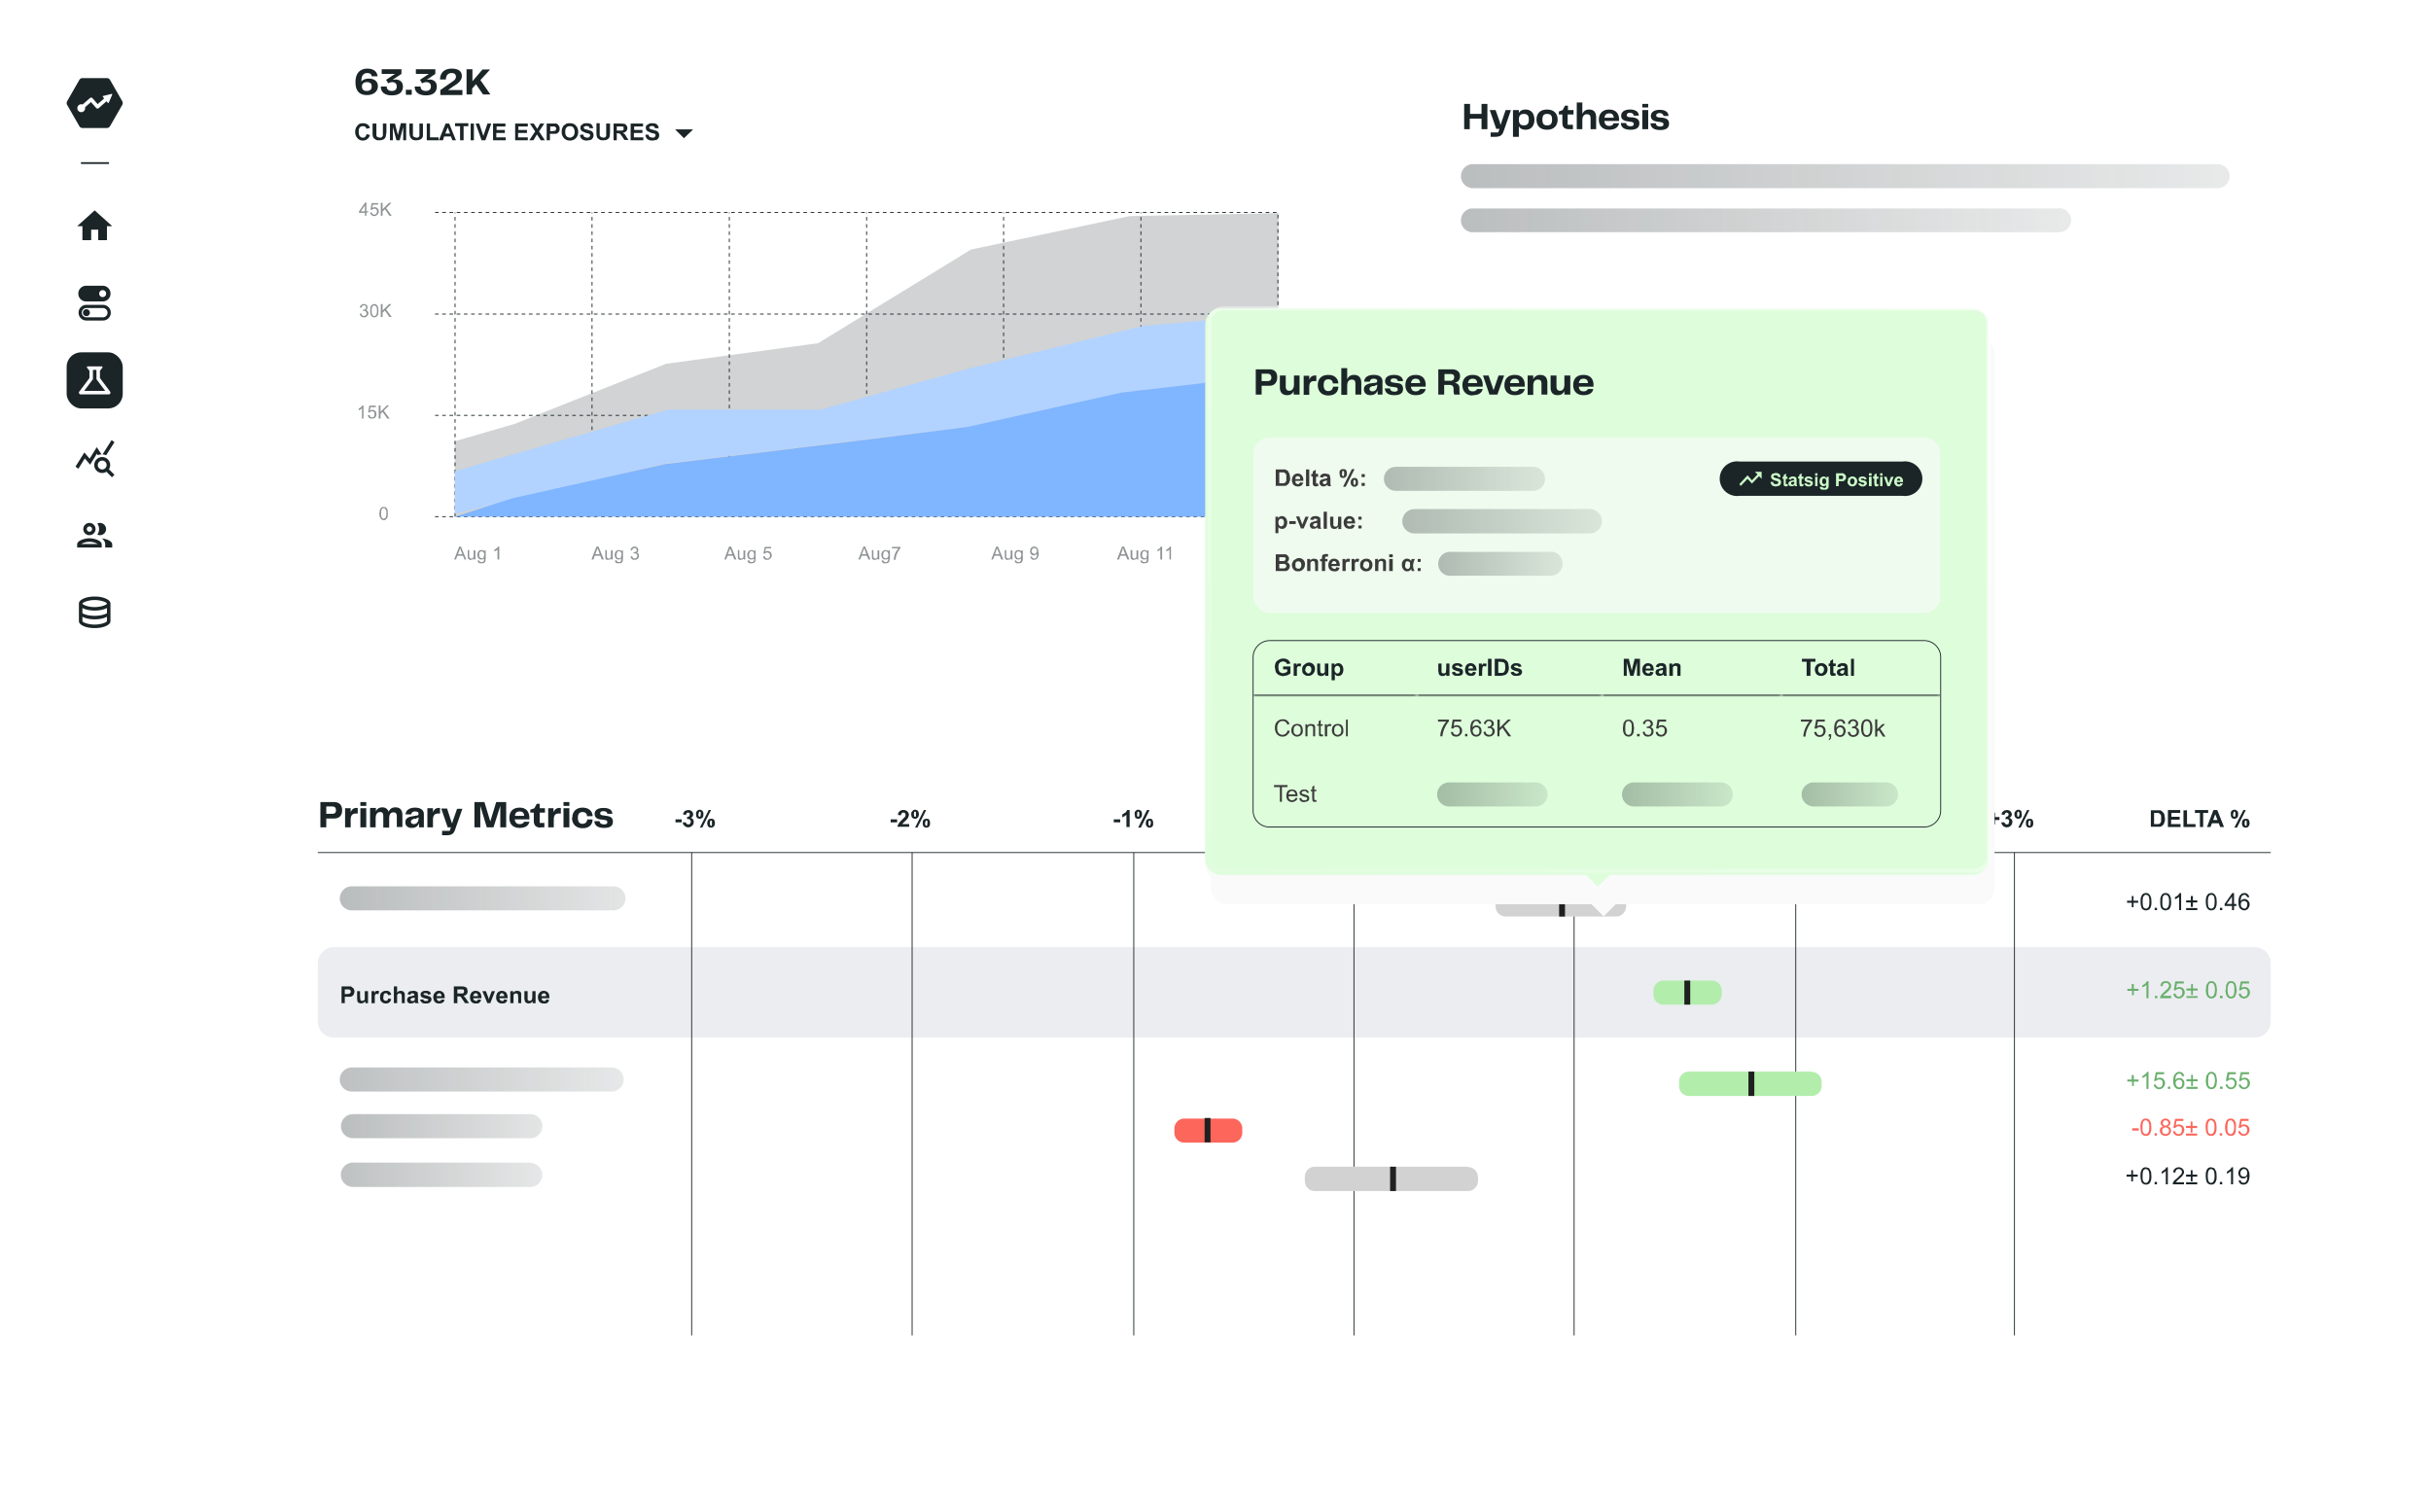 <svg xmlns="http://www.w3.org/2000/svg" xmlns:xlink="http://www.w3.org/1999/xlink" width="828" height="515" fill="none" xmlns:v="https://vecta.io/nano"><style><![CDATA[.B{fill:#1b2528}.C{fill:#fff}.D{color-interpolation-filters:sRGB}.E{flood-opacity:0}.F{fill:#3b3b3b}.G{stroke:#1b2528}.H{fill:#202020}.I{fill-rule:evenodd}.J{fill:#fafafa}.K{fill-opacity:.02}.L{shape-rendering:crispEdges}.M{stroke-width:.3}]]></style><g filter="url(#G)" class="C K L"><rect x="78.085" y="238.7" width="726.186" height="242.6" rx="4.928"/></g><path d="M798.765 238H82.892c-3.004 0-5.507 2.5-5.507 5.5v233c0 3 2.503 5.5 5.507 5.5h715.874c3.003 0 5.506-2.5 5.506-5.5v-233c0-3-2.503-5.5-5.506-5.5z" fill="url(#O)"/><path d="M798.764 238.7H82.891C81.617 238.7 80.394 239.206 79.493 240.106C78.592 241.006 78.085 242.227 78.085 243.5V476.5C78.085 479.2 80.188 481.3 82.891 481.3H798.764C801.468 481.3 803.57 479.2 803.57 476.5V243.5C803.57 240.8 801.468 238.7 798.764 238.7Z" stroke="url(#P)" stroke-width="1.4"/><path d="M230.071 280.1v-1h2.103v1h-2.103zm2.503 0h1.001c0 .2.201.4.301.5.2.2.3.2.6.2.201 0 .401 0 .501-.2.2-.2.3-.4.3-.7s-.1-.5-.3-.7a.69.69 0 0 0-.23-.15c-.086-.034-.178-.051-.271-.05h-.5l.1-.8c.3 0 .501 0 .701-.2l.2-.6-.1-.4a.59.59 0 0 0-.227-.159c-.087-.035-.18-.049-.274-.041-.2 0-.4 0-.5.2a1 1 0 0 0-.201.6l-1.001-.2c0-.3.1-.6.301-.8.1-.2.3-.4.6-.5l.801-.2c.601 0 1.002.2 1.302.5s.4.6.4 1c0 .5-.2.9-.801 1.2.291.069.55.236.732.472s.278.529.27.828c0 .5-.101 1-.501 1.3-.3.4-.801.6-1.302.6-.6 0-1.001-.2-1.301-.5a1.42 1.42 0 0 1-.601-1.2zm4.506-2.8c0-.5 0-.8.3-1 .2-.3.501-.5 1.001-.5.301 0 .601.2.901.4.2.3.301.6.301 1.1 0 .6-.101 1-.301 1.2-.3.2-.6.4-1.001.4-.3 0-.701-.2-.901-.4-.2-.3-.3-.6-.3-1.2zm.801 0c0 .4 0 .7.2.8l.2.1.3-.1.101-.8v-.7l-.401-.2-.2.2-.2.7zm1.301 4.6h-.801l3.004-6h.801l-3.004 6zm1.702-1.5c0-.5.2-1 .401-1.2s.5-.3.901-.3.701 0 1.001.3c.2.3.3.7.3 1.2s-.1.9-.4 1.1c-.2.3-.501.4-.901.4s-.701-.1-1.001-.4c-.101-.2-.301-.6-.301-1.1zm.901 0l.1.7.301.2c.1 0 .2 0 .3-.2v-1.5l-.3-.1-.301.1-.1.8zm-128.056-7.2c2.003 0 2.804 1.2 2.804 2.8s-.801 2.8-2.804 2.8h-2.603v3h-2.002v-8.6h4.605zm-2.603 4h2.002c1.002 0 1.302-.5 1.302-1.2 0-.8-.3-1.3-1.302-1.3h-2.002v2.6-.1zm6.408 4.6v-6.5h1.902v1.4c.3-.9.901-1.5 2.003-1.5h.4v1.9h-.601c-1.301 0-1.802.7-1.802 2.2v2.5h-1.902zm5.206 0v-6.5h2.003v6.5h-2.003zm0-7.3v-1.3h2.003v1.3h-2.003zm12.415 3.6c0-1-.4-1.4-1.101-1.4-1.001 0-1.502.6-1.502 2.2v3h-2.002V278c0-1-.301-1.4-1.002-1.4-1.001 0-1.602.6-1.602 2.2v3h-1.902v-6.6h2.003v1.2c.3-.8 1.001-1.4 2.202-1.4 1.102 0 1.802.6 2.103 1.5.4-.9 1.101-1.5 2.303-1.5 1.702 0 2.403 1 2.403 2.7v4h-1.903V278v.1zm5.006 3.9c-1.201 0-2.102-.7-2.102-1.9 0-1 .5-1.7 2.102-2l1.602-.3c.601 0 .801-.2.801-.6 0-.5-.3-.8-1.201-.8-.801 0-1.202.4-1.302 1h-1.902c0-1.3 1.201-2.3 3.204-2.3s3.004.9 3.004 2.2v4.5h-1.602l-.101-1.4c-.3 1-1.101 1.6-2.402 1.6h-.101zm-.2-2.1c0 .5.401.8 1.001.8 1.002 0 1.602-.8 1.602-2v-.3l-1.001.5h-.601c-.7.3-1.001.5-1.001 1zm5.607 2v-6.6h1.902v1.4c.301-.9.901-1.5 2.003-1.5h.4v1.9h-.6c-1.302 0-1.803.7-1.803 2.2v2.5h-1.902v.1zm5.006 2.5V283h2.603l.401-1.2h-1.102l-2.202-6.4h2.002l1.302 4 .4 1.1.301-1 1.401-4h1.803l-2.303 6.6c-.501 1.6-1.002 2.4-3.004 2.4h-1.602v-.1zm21.827-11.2v8.6h-2.003v-7.3l-2.303 7.3h-2.302l-2.203-7.3v7.3h-2.002v-8.6h3.404l2.002 6.6 2.003-6.6h3.404zm4.605 8.8c-2.603 0-3.504-1.6-3.504-3.4 0-2 1.001-3.5 3.504-3.5 2.403 0 3.304 1.6 3.304 3.5v.5h-5.006c.2 1.2.801 1.6 1.702 1.6s1.302-.4 1.502-.8h1.802c-.2 1-1.001 2.1-3.304 2.1zm-1.602-4.1h3.104c0-1-.5-1.5-1.502-1.5s-1.502.4-1.602 1.5zm8.811 4c-1.802 0-2.403-.9-2.403-2.4v-2.7h-1.201v-1l1.401-.5.801-1.5h1.002v1.5h1.802v1.5h-1.802v3.5h1.602v1.5h-1.202v.1zm2.503 0v-6.6h1.802v1.4c.301-.9 1.002-1.5 2.003-1.5h.5v1.9h-.7c-1.302 0-1.703.7-1.703 2.2v2.5h-2.002l.1.1zm5.207 0v-6.6h2.002v6.5h-2.002v.1zm0-7.4v-1.3h2.002v1.3h-2.002zm3.003 4c0-1.7 1.001-3.4 3.504-3.4 2.203 0 3.405 1.3 3.405 2.9h-1.903c0-.8-.5-1.4-1.502-1.4s-1.602.5-1.602 2c0 1.4.601 2 1.602 2s1.502-.7 1.602-1.5h1.803c0 1.6-1.002 3-3.405 3-2.503 0-3.604-1.7-3.604-3.5l.1-.1zm9.312 1.2c0 .6.5 1.1 1.501 1.1.801 0 1.102-.3 1.102-.7s-.1-.7-.901-.8l-1.402-.2c-1.302-.1-2.003-.8-2.003-1.9 0-1.4 1.302-2 3.004-2 1.802 0 3.004.6 3.004 2h-1.702c0-.5-.501-.9-1.302-.9s-1.101.3-1.101.7.1.6.801.7l1.301.2c1.602.2 2.203.8 2.203 2 0 1.3-.801 2.1-3.004 2.1-2.403 0-3.204-1-3.304-2.3h1.803zm99.12.4v-1h2.203v1h-2.203zm6.308.5v1h-4.005c0-.3.2-.7.401-1 .2-.4.6-.8 1.201-1.4l1.001-1 .201-.6-.201-.6c-.077-.078-.172-.137-.276-.172a.71.71 0 0 0-.324-.028c-.201 0-.401 0-.501.2-.2.2-.2.4-.3.7l-1.002-.1c0-.6.201-1 .601-1.3.374-.281.834-.423 1.302-.4.5 0 1.001.2 1.301.5s.501.7.501 1.1c0 .3 0 .5-.2.7 0 .3-.201.5-.401.8a7.02 7.02 0 0 1-.701.7c-.353.313-.687.647-1.001 1h2.303l.1-.1zm.701-3.3c0-.5.1-.8.4-1 .201-.3.501-.5.902-.5s.7.2 1.001.4c.1.3.3.6.3 1.1 0 .6-.2 1-.4 1.2s-.501.4-.901.4-.701-.2-1.002-.4c-.2-.3-.3-.6-.3-1.2zm.901 0l.1.8.301.1.3-.1v-1.5l-.3-.2-.301.2-.1.7zm1.201 4.6h-.8l3.003-6h.801l-3.004 6zm1.803-1.5c0-.5.1-1 .3-1.2a1.69 1.69 0 0 1 1.001-.3c.301 0 .701 0 .901.3s.301.7.301 1.2-.1.9-.301 1.1c-.2.3-.6.4-1.001.4-.3 0-.601-.1-.901-.4-.2-.2-.3-.6-.3-1.1zm.801 0c0 .3 0 .6.2.7l.2.2c.2 0 .301 0 .301-.2l.1-.7v-.8l-.401-.1-.2.1-.2.8zm64.278-.3v-1h2.203v1h-2.203zm5.407 1.6h-1.102v-4.2c-.4.4-.901.7-1.401.9v-1l1.001-.6c.3-.2.5-.5.601-.9h.901v5.8zm1.702-4.4c0-.5 0-.8.3-1 .2-.3.501-.5.901-.5s.701.2 1.001.4c.201.3.301.6.301 1.1 0 .6-.1 1-.401 1.2-.2.2-.5.4-.901.4s-.701-.2-1.001-.4l-.2-1.2zm.801 0l.1.8.3.1.301-.1.1-.8-.1-.7-.301-.2-.3.2v.7h-.1zm1.201 4.6h-.801l3.004-6h.901l-3.004 6h-.1zm1.802-1.5c0-.5.101-1 .401-1.2.2-.2.5-.3.901-.3s.701 0 .901.3.3.7.3 1.2 0 .9-.3 1.1c-.2.3-.501.4-1.001.4-.301 0-.601-.1-.801-.4-.3-.2-.401-.6-.401-1.1zm.901 0l.101.7.3.2s.2 0 .2-.2l.2-.7c0-.4 0-.7-.2-.8l-.2-.1-.3.1-.101.8zm66.181 3.4c-.5 0-1.001-.2-1.401-.5-.401-.2-.701-.6-.902-1.2-.2-.5-.3-1.2-.3-2 0-.7.1-1.3.3-1.9.201-.5.501-1 1.002-1.2.3-.3.801-.4 1.301-.4s1.001.1 1.402.4c.3.3.601.7.801 1.2.2.6.3 1.2.3 2 0 .7 0 1.4-.3 2-.2.5-.401.9-.801 1.2-.401.2-.901.4-1.402.4zm0-1c.501 0 .801-.2 1.102-.6.304-.621.442-1.31.4-2 0-.6 0-1-.2-1.5-.069-.374-.242-.721-.501-1l-.801-.2c-.5 0-.801.2-1.101.7a4.01 4.01 0 0 0-.401 2c0 .6 0 1 .201 1.4 0 .4.3.8.5 1s.501.3.801.3v-.1zm7.409-.4v-.4c0-.3 0-.5.2-.7 0-.3.201-.4.401-.6l.801-.2.801.2c.2.2.4.3.501.6l.1.7v.4l-.1.7c-.121.235-.31.427-.542.552s-.498.177-.76.148c-.3 0-.501 0-.801-.2l-.401-.5-.2-.7zm.801-.4v.4l.1.5.501.2c.2 0 .4 0 .501-.2l.1-.5v-.4l-.1-.5c0-.2-.201-.3-.501-.3-.2 0-.401 0-.501.3l-.1.5zm-4.305-3.6v-.4c0-.3 0-.5.2-.7.099-.237.266-.439.48-.582s.465-.218.722-.218l.801.2c.2.2.4.3.5.6l.1.7v.4l-.1.7a1.3 1.3 0 0 1-.541.552c-.233.125-.498.177-.76.148-.301 0-.601 0-.801-.2l-.401-.5c-.2-.2-.2-.5-.2-.7zm.801-.4v.4l.1.5c.1.2.3.2.501.2s.4 0 .5-.2l.1-.5v-.4l-.1-.5c0-.2-.3-.3-.5-.3a.55.55 0 0 0-.501.3l-.1.5zm-.501 5.7l4.806-7h.801l-4.806 7h-.801zm68.984-2.9v-1.5h-1.501v-1h1.501v-1.5h1.002v1.5h1.501v1h-1.501v1.5h-1.002zm6.008.9h-1.102v-4.2c-.4.4-.901.7-1.401.9v-1l.901-.6c.3-.2.601-.5.701-.9h.901v5.8zm1.602-4.4c0-.5.1-.8.4-1 .2-.3.501-.5.901-.5s.701.2 1.001.4c.201.3.301.6.301 1.1 0 .6-.1 1-.401 1.2-.2.2-.5.4-.901.4s-.701-.2-1.001-.4c-.1-.3-.3-.6-.3-1.2zm.901 0l.1.8.3.1.301-.1v-1.5l-.301-.2-.3.2-.1.7zm1.201 4.6h-.801l3.004-6h.901l-3.004 6h-.1zm1.802-1.5c0-.5.101-1 .301-1.2a1.69 1.69 0 0 1 1.001-.3c.401 0 .701 0 .901.3s.3.7.3 1.2.001.9-.3 1.1c-.2.3-.5.4-1.001.4-.3 0-.601-.1-.901-.4-.2-.2-.301-.6-.301-1.1zm.902 0v.7l.4.2s.2 0 .2-.2l.201-.7c0-.4 0-.7-.201-.8l-.2-.1-.3.1-.1.8zm61.575.4v-1.5h-1.502v-1h1.502v-1.5h1.001v1.5h1.502v1h-1.502v1.5h-1.001zm6.908-.2v1h-3.905c0-.3.201-.7.401-1 .2-.4.601-.8 1.201-1.4l1.001-1 .201-.6c0-.3 0-.5-.201-.6-.077-.078-.172-.137-.276-.172a.71.71 0 0 0-.324-.028c-.201 0-.401 0-.501.2l-.2.7-1.101-.1c0-.6.2-1 .6-1.3.374-.281.835-.423 1.302-.4.5 0 1.001.2 1.301.5s.501.7.501 1.1c0 .3 0 .5-.2.7 0 .3-.2.5-.401.8-.216.25-.451.483-.701.7-.317.318-.618.651-.901 1h2.203v-.1zm.701-3.3c0-.5.1-.8.4-1 .201-.3.501-.5.902-.5s.7.2 1.001.4c.1.3.3.6.3 1.1 0 .6-.2 1-.4 1.2s-.501.4-.901.4-.701-.2-1.002-.4c-.2-.3-.3-.6-.3-1.2zm.901 0l.1.8.301.1.3-.1v-1.5l-.3-.2-.301.2-.1.7zm1.202 4.6h-.801l3.003-6h.801l-3.003 6zm1.802-1.5c0-.5.1-1 .3-1.2a1.69 1.69 0 0 1 1.001-.3c.301 0 .701 0 .901.3s.301.7.301 1.2 0 .9-.301 1.1c-.2.3-.5.4-1.001.4-.3 0-.601-.1-.901-.4-.2-.2-.3-.6-.3-1.1zm.801 0c0 .3 0 .6.2.7l.2.2c.2 0 .301 0 .301-.2l.1-.7v-.8l-.401-.1-.2.1-.2.8zm61.675.4v-1.5h-1.502v-1h1.502v-1.5h1.001v1.5h1.502v1h-1.502v1.5h-1.001zm3.104-.7h1.001l.4.5c.101.2.301.2.501.2s.4 0 .601-.2l.2-.7c0-.3 0-.5-.2-.7-.078-.078-.172-.137-.277-.172a.71.71 0 0 0-.324-.028h-.501l.201-.8c.2 0 .5 0 .6-.2.201-.1.301-.3.301-.6 0-.1 0-.3-.201-.4a.59.59 0 0 0-.226-.159c-.087-.035-.181-.049-.274-.041-.2 0-.3 0-.401.2a1 1 0 0 0-.3.6l-1.001-.2c0-.3.2-.6.3-.8l.601-.5.901-.2c.501 0 1.001.2 1.302.5.2.3.4.6.4 1 0 .5-.3.9-.901 1.2a1.3 1.3 0 0 1 .793.445c.203.239.312.542.308.855 0 .5-.2 1-.5 1.3-.401.4-.801.6-1.402.6-.501 0-1.001-.2-1.302-.5s-.5-.7-.6-1.2zm4.505-2.8c0-.5.1-.8.401-1a1.05 1.05 0 0 1 .901-.5c.4 0 .701.2 1.001.4l.2 1.1c0 .6 0 1-.3 1.2-.2.2-.501.4-1.001.4-.301 0-.601-.2-.801-.4-.301-.3-.401-.6-.401-1.2zm.901 0l.1.8.301.1.2-.1.2-.8c0-.3 0-.6-.2-.7l-.2-.2-.301.2-.1.7zm1.202 4.6h-.801l3.003-6h.801l-3.003 6zm1.802-1.5c0-.5.1-1 .3-1.2s.601-.3 1.001-.3c.301 0 .601 0 .902.3.2.3.3.7.3 1.2s-.1.9-.3 1.1c-.301.3-.601.4-1.002.4-.3 0-.7-.1-.901-.4-.2-.2-.3-.6-.3-1.1zm.801 0c0 .3 0 .6.2.7l.2.2c.201 0 .201 0 .301-.2l.1-.7v-.8l-.401-.1-.2.1-.2.8zm41.751-4.4h3.204a1.56 1.56 0 0 1 .801.6c.3.2.5.5.6.9l.201 1.3c0 .5 0 1-.201 1.3-.076.353-.246.679-.493.943s-.561.457-.908.557h-3.204V276zm1.101.9v3.8h1.602l.501-.3.3-.6v-2l-.4-.6-.501-.3h-1.502zm4.706 4.8v-5.8h4.205v1h-3.004v1.3h2.804v1h-2.904v1.5h3.204v1h-4.305zm5.306 0V276h1.202v4.7h2.903v1h-4.005-.1zm5.607 0v-4.8h-1.702v-1h4.506v1h-1.702v4.8h-1.102zm8.21 0h-1.301l-.501-1.3h-2.303l-.5 1.3h-1.202l2.203-5.8h1.301l2.303 5.8zm-2.202-2.3l-.801-2.1-.701 2h1.502v.1zm4.505-2c0-.6 0-1 .3-1.2.201-.2.501-.4 1.002-.4.3 0 .6.2.901.4.2.2.3.6.3 1.1 0 .6-.1 1-.3 1.2-.301.2-.601.4-1.002.4s-.7-.2-.901-.4c-.2-.3-.3-.6-.3-1.2v.1zm.801 0c0 .3 0 .6.2.7l.2.1.301-.1.1-.8-.1-.7-.301-.2s-.2 0-.2.2l-.2.7v.1zm1.302 4.5h-.902l3.104-6h.801l-3.003 6zm1.702-1.5c0-.5.1-1 .4-1.2.2-.2.501-.3.901-.3s.701 0 1.001.3c.101.3.301.7.301 1.2s-.2.9-.401 1.1c-.2.3-.5.4-.901.4s-.701-.1-1.001-.4c-.2-.2-.3-.6-.3-1.1zm.901 0l.1.7.3.2c.1 0 .2 0 .301-.2v-1.5l-.301-.1-.3.1-.1.8z" class="B"/><path d="M767.927 322.6H113.729c-3.004 0-5.507 2.5-5.507 5.5V348c0 3 2.503 5.4 5.507 5.4h654.198c3.003 0 5.506-2.4 5.506-5.4v-20c0-3-2.503-5.4-5.506-5.4z" fill="#ebedf0"/><path d="M235.578 454.9V290.4m75.091 164.5V290.4m75.492 164.5V290.4m74.992 164.5V290.4m74.991 164.5V290.4m75.492 164.5V290.4m74.491 164.5V290.4" class="G M"/><path d="M180.51 379.5h-60.273a4.11 4.11 0 0 0-2.903 1.201c-.77.769-1.202 1.812-1.202 2.899s.432 2.13 1.202 2.899a4.11 4.11 0 0 0 2.903 1.201h60.373a4.11 4.11 0 0 0 2.903-1.201c.77-.769 1.202-1.812 1.202-2.899s-.432-2.13-1.202-2.899a4.11 4.11 0 0 0-2.903-1.201h-.1z" fill="url(#Q)"/><path d="M726.238 385.003v-.699h2.202v.799h-2.302l.1-.1zm2.802-.999c0-.7 0-1.3.2-1.699.1-.4.301-.7.601-1a1.69 1.69 0 0 1 1.001-.3c.3 0 .6 0 .8.2.3.1.501.3.601.5l.4.9.1 1.299c0 .7 0 1.299-.2 1.699-.096.385-.305.733-.601 1a1.93 1.93 0 0 1-1 .299c-.601 0-1.001-.199-1.401-.599-.301-.5-.501-1.3-.501-2.399v.1zm.701 0c0 .899 0 1.499.3 1.799.2.3.5.5.801.5.4 0 .6-.2.8-.5.3-.3.401-1 .401-1.899s-.101-1.499-.401-1.799c-.2-.3-.5-.5-.8-.5s-.601.1-.801.4c-.2.4-.3.999-.3 1.999zm4.103 2.799v-.8h.8v.8h-.8zm3.002-3.099c-.4-.1-.6-.3-.7-.5-.201-.2-.201-.4-.201-.699 0-.4.101-.8.401-1 .3-.3.7-.5 1.201-.5s1 .2 1.201.5c.3.3.5.6.5 1l-.2.699-.701.5c.401 0 .601.3.801.5.2.3.3.599.3.999s-.2.8-.5 1.2c-.401.3-.801.499-1.401.499-.501 0-1.001-.199-1.301-.499-.401-.4-.601-.8-.601-1.3 0-.399.1-.699.3-.999l.801-.4h.1zm-.2-1.199a.89.89 0 0 0 .077.369.9.9 0 0 0 .221.305c.095.085.206.149.327.188a.92.92 0 0 0 .376.037c.2 0 .4 0 .6-.3.2-.1.3-.3.3-.599 0-.2-.1-.5-.3-.6a.91.91 0 0 0-.317-.228.9.9 0 0 0-.383-.072 1 1 0 0 0-.701.3l-.2.6zm-.2 2.598l.1.6c0 .2.2.3.4.4l.601.2c.4 0 .6-.1.9-.3.2-.2.301-.5.301-.9 0-.3-.1-.599-.401-.799-.2-.2-.5-.3-.8-.3-.292 0-.572.116-.779.322a1.1 1.1 0 0 0-.322.777zm3.703.2h.7c0 .3.2.5.4.7s.501.3.701.3c.4 0 .701-.1.901-.4.2-.2.3-.6.3-1s0-.699-.3-.999c-.2-.2-.501-.3-.901-.3-.204.007-.403.065-.578.17a1.2 1.2 0 0 0-.423.43l-.7-.1.6-2.999h2.802v.7h-2.301l-.301 1.499c.401-.2.701-.3 1.101-.3.501 0 1.001.2 1.301.5.338.369.525.85.525 1.349s-.187.981-.525 1.35c-.3.4-.8.699-1.501.699-.5 0-1.001-.199-1.201-.499-.4-.3-.6-.6-.6-1.1zm6.004.5v-1.599h-1.601v-.7h1.601v-1.499h.601v1.499h1.601v.7h-1.601v1.599h-.601zm2.202 1h-3.803v-.7h3.803v.7zm2.902-2.899c0-.6 0-1.2.2-1.599.1-.4.3-.7.601-1a1.69 1.69 0 0 1 1-.3c.301 0 .601 0 .801.2.3.1.5.3.6.5l.401.9.1 1.299c0 .7 0 1.299-.2 1.699a2.01 2.01 0 0 1-.601 1 1.69 1.69 0 0 1-1.001.299c-.6 0-1-.199-1.401-.599-.3-.5-.5-1.3-.5-2.399zm.701 0c0 .999.1 1.599.3 1.999.2.2.5.4.8.4.401 0 .601-.2.801-.5.3-.3.4-1 .4-1.899s-.1-1.499-.4-1.799c-.2-.3-.4-.5-.801-.5-.3 0-.6.1-.7.4-.3.4-.4.999-.4 1.999v-.1zm4.103 2.899v-.8h.8v.8h-.8zm1.801-2.899c0-.6.1-1.2.3-1.599 0-.4.3-.7.601-1 .2-.2.6-.3 1-.3.301 0 .601 0 .801.2.3.1.4.3.6.5l.401.9v1.299l-.1 1.699a2.01 2.01 0 0 1-.601 1 1.93 1.93 0 0 1-1.001.299c-.6 0-1-.199-1.401-.599-.4-.5-.6-1.3-.6-2.399zm.801 0c0 .999 0 1.599.3 1.999.2.2.5.4.8.4s.601-.2.801-.5.4-1 .4-1.899-.2-1.499-.4-1.799-.5-.5-.801-.5-.6.1-.8.4c-.2.4-.3.999-.3 1.999v-.1zm3.702 1.399h.701c0 .3.2.5.4.7s.501.3.701.3c.4 0 .7-.1.9-.4.201-.2.301-.6.301-1s0-.699-.301-.999c-.2-.2-.5-.3-.9-.3-.204.007-.403.065-.578.17s-.321.253-.423.43l-.701-.1.601-2.999h2.802v.7h-2.302l-.3 1.499c.4-.2.701-.3 1.101-.3.5 0 1.001.2 1.301.5a2 2 0 0 1 0 2.699c-.3.4-.801.699-1.501.699-.501 0-1.001-.199-1.201-.499-.401-.3-.601-.6-.601-1.1zm-342.751-4.298h-16.212a3.4 3.4 0 0 0-2.406.996c-.638.637-.997 1.501-.997 2.403v1.399a3.37 3.37 0 0 0 3.403 3.398h16.312a3.37 3.37 0 0 0 3.402-3.398v-1.399a3.37 3.37 0 0 0-3.402-3.399h-.1z" fill="#fc665b"/><path d="M412.293 380.8h-2.002v8.3h2.002v-8.3z" class="H"/><path d="M180.511 396h-60.274c-1.102 0-2.159.437-2.938 1.216s-1.217 1.833-1.217 2.934a4.15 4.15 0 0 0 1.217 2.935 4.16 4.16 0 0 0 2.938 1.215h60.374c1.088 0 2.133-.432 2.902-1.201a4.1 4.1 0 0 0 0-5.798c-.769-.769-1.814-1.201-2.902-1.201l-.1-.1z" fill="url(#R)"/><path d="M729.064 400.596c0-.7 0-1.299.201-1.699.1-.4.3-.7.6-1a1.69 1.69 0 0 1 1.001-.3l.8.2a.9.9 0 0 1 .601.6l.4.8.1 1.399c0 .6 0 1.2-.2 1.599-.096.386-.305.734-.6 1-.301.2-.701.3-1.001.3-.601 0-1.001-.2-1.401-.6-.3-.5-.501-1.299-.501-2.299zm.701 0c0 .9 0 1.499.3 1.799a.82.82 0 0 0 .801.5c.4 0 .6-.1.8-.5.301-.3.401-.899.401-1.799 0-.999-.1-1.599-.401-1.999-.2-.2-.5-.4-.8-.4s-.601.2-.801.4c-.2.4-.3 1-.3 1.999zm4.103 2.799v-.8h.801v.8h-.801zm4.503 0h-.7v-4.498l-.701.5-.7.399v-.699l1.001-.7c.3-.3.5-.5.6-.8h.5v5.798zm5.505-.7v.7h-3.803v-.5l.5-.8 1.001-.799 1.201-1.2c.3-.3.4-.599.4-.899-.004-.264-.112-.515-.3-.7a1 1 0 0 0-.367-.24c-.138-.051-.286-.072-.434-.06-.4 0-.6.1-.8.3s-.301.5-.301.9l-.8-.1c0-.5.3-1 .6-1.2.3-.3.801-.5 1.301-.5s1.001.2 1.301.5.501.7.501 1.1c0 .3 0 .499-.201.699l-.4.7-1.101 1c-.391.341-.759.708-1.101 1.099h2.803zm2.301-.3v-1.599h-1.601v-.7h1.601v-1.499h.601v1.499h1.601v.7h-1.601v1.599h-.601zm2.202 1h-3.803v-.7h3.803v.7zm2.902-2.799c0-.7 0-1.299.2-1.699.1-.4.301-.7.601-1a1.69 1.69 0 0 1 1.001-.3l.8.2c.3.1.5.3.601.6l.4.8.1 1.399c0 .6 0 1.2-.2 1.599-.097.386-.306.734-.601 1a1.69 1.69 0 0 1-1 .3c-.601 0-1.001-.2-1.401-.6-.301-.5-.501-1.299-.501-2.299zm.701 0c0 .9.1 1.499.3 1.799a.82.82 0 0 0 .801.5c.4 0 .6-.1.8-.5.3-.3.4-.899.4-1.799 0-.999-.1-1.599-.4-1.999-.2-.2-.4-.4-.8-.4-.301 0-.601.2-.701.4-.3.4-.4 1-.4 1.999zm4.103 2.799v-.8h.8v.8h-.8zm4.503 0h-.7v-4.498l-.701.5-.7.399v-.699l1-.7c.301-.3.501-.5.601-.8h.5v5.798zm1.902-1.3l.7-.1c0 .3.1.5.3.7l.601.2.6-.1.401-.4.3-.699a3.49 3.49 0 0 0 0-1c-.145.212-.339.387-.565.509a1.62 1.62 0 0 1-.736.191c-.501 0-.901-.1-1.201-.5-.3-.3-.5-.8-.5-1.299 0-.6.2-1 .5-1.4.4-.4.8-.6 1.301-.6a1.81 1.81 0 0 1 1.042.33 1.8 1.8 0 0 1 .659.87c.2.4.3.899.3 1.599s-.1 1.3-.3 1.799c-.123.398-.368.748-.7 1-.301.2-.701.3-1.001.3-.501 0-.901-.1-1.201-.4-.3-.2-.4-.6-.5-1zm2.902-2.598a1.69 1.69 0 0 0-.3-1 1.01 1.01 0 0 0-.367-.24 1.02 1.02 0 0 0-.434-.06c-.155 0-.309.036-.448.106s-.259.17-.353.294c-.3.3-.4.6-.4 1s.1.699.3.899c.301.2.501.3.901.3.3 0 .6 0 .801-.3.2-.2.3-.6.3-.999zm-39.485 1.299v1.599h.6v-1.599h1.602v-.7h-1.602v-1.499h-.6v1.499h-1.601v.7h1.601z" class="B"/><path d="M499.9 397.4h-52.063a3.41 3.41 0 0 0-1.326.268 3.4 3.4 0 0 0-1.117.763 3.39 3.39 0 0 0-.732 1.137c-.165.424-.243.877-.229 1.332v1.3c0 2 1.501 3.5 3.404 3.5H499.9a3.48 3.48 0 0 0 3.505-3.5V401a3.48 3.48 0 0 0-3.505-3.5v-.1z" fill="#d2d2d2"/><path d="M475.47 397.4h-2.002v8.3h2.002v-8.3z" class="H"/><path d="M108.222 290.4H773.433" class="G M"/><path d="M208.945 301.9h-89.109c-.539 0-1.072.106-1.57.312a4.09 4.09 0 0 0-1.332.889c-.381.381-.684.833-.89 1.33a4.1 4.1 0 0 0 0 3.138c.206.497.509.949.89 1.33a4.09 4.09 0 0 0 1.332.889c.498.206 1.031.312 1.57.312h89.109a4.11 4.11 0 0 0 2.903-1.201c.77-.769 1.202-1.812 1.202-2.899s-.432-2.13-1.202-2.899a4.11 4.11 0 0 0-2.903-1.201z" fill="url(#S)"/><path d="M726.176 339v-1.5h-1.602v-.7h1.502v-1.6h.701v1.6h1.602v.7h-1.602v1.5h-.701.1zm5.607 1h-.701v-4.5l-.701.5-.701.3v-.7c.401-.1.701-.4 1.002-.6l.6-.8h.501v5.8zm2.203 0v-.8h.801v.8h-.801zm5.506-.7v.7h-3.804l.1-.5.5-.8.902-.9 1.301-1.2.301-.8a1 1 0 0 0-.668-.94 1 1 0 0 0-.434-.06c-.3 0-.601 0-.801.3-.2.2-.3.5-.3.8h-.701c0-.6.2-1 .501-1.3s.801-.4 1.301-.4c.601 0 1.001.2 1.302.5s.5.6.5 1l-.1.8-.5.7-1.002 1a11.7 11.7 0 0 0-1.201 1h2.803v.1zm.801-.8l.701-.1c0 .3.2.6.401.8s.4.3.701.3.6-.2.901-.4a1.69 1.69 0 0 0 .3-1c0-.4 0-.7-.3-1-.201-.2-.501-.3-.901-.3a1.21 1.21 0 0 0-.563.126 1.22 1.22 0 0 0-.439.374h-.701l.501-3h2.904v.7h-2.303l-.301 1.5c.301-.2.701-.3 1.002-.3.6 0 1.001.1 1.401.5.338.369.525.85.525 1.35s-.187.981-.525 1.35c-.4.4-.901.7-1.501.7-.501 0-1.002-.2-1.302-.5s-.501-.7-.501-1.1zm6.008.4v-1.5h-1.602v-.7h1.602v-1.5h.6v1.5h1.602v.7h-1.602v1.5h-.6zm2.202 1h-3.804v-.6h3.804v.7-.1zm2.804-2.8l.2-1.6.701-1c.2-.2.601-.3 1.001-.3.3 0 .601 0 .801.2l.601.5c.1.3.3.5.3.9l.2 1.3-.2 1.7a1.99 1.99 0 0 1-.701 1c-.2.1-.6.3-1.001.3-.5 0-1.001-.2-1.301-.6-.401-.5-.601-1.3-.601-2.4zm.801 0c0 1 0 1.6.3 2 .2.2.501.4.801.4s.601-.2.801-.5.401-1 .401-1.9c0-1-.201-1.5-.401-1.9-.2-.3-.501-.4-.801-.4s-.601.1-.801.4-.3 1-.3 2v-.1zm4.005 2.9v-.8h.901v.8h-.801-.1zm2.002-2.9l.1-1.6.601-1c.3-.2.701-.3 1.001-.3.401 0 .701 0 .901.2l.601.5.3.9.201 1.3c0 .7-.101 1.2-.301 1.7-.096.386-.305.734-.6 1-.201.1-.601.3-1.002.3-.6 0-1.001-.2-1.301-.6-.401-.5-.601-1.3-.601-2.4h.1zm.601 0c0 1 .2 1.6.4 2 .201.2.501.4.801.4s.601-.2.801-.5.301-1 .301-1.9c0-1 0-1.5-.301-1.9-.2-.3-.5-.4-.801-.4s-.6.1-.801.4-.4 1-.4 2v-.1zm3.804 1.4l.701-.1c0 .3.201.6.401.8s.4.3.701.3c.4 0 .6-.2.901-.4a1.69 1.69 0 0 0 .3-1c0-.4 0-.7-.3-1-.2-.2-.501-.3-.901-.3a1.21 1.21 0 0 0-.563.126 1.22 1.22 0 0 0-.439.374h-.7l.6-3h2.804v.7h-2.303l-.3 1.5a1.93 1.93 0 0 1 1.001-.3c.601 0 1.001.1 1.401.5a2 2 0 0 1 0 2.7c-.4.4-.901.7-1.501.7-.501 0-1.002-.2-1.302-.5s-.501-.7-.501-1.1z" fill="#69af6c"/><path d="M582.901 334h-16.32c-.902 0-1.768.358-2.407.996a3.4 3.4 0 0 0-.997 2.404v1.3c0 2 1.502 3.5 3.404 3.5h16.42c1.903 0 3.405-1.6 3.405-3.5v-1.3c0-2-1.502-3.4-3.405-3.4h-.1z" fill="#b2edac"/><path d="M575.692 334h-2.002v8.2h2.002V334z" class="H"/><path d="M208.344 363.6h-88.508c-.539 0-1.072.106-1.57.312a4.09 4.09 0 0 0-1.332.889c-.381.381-.684.833-.89 1.33a4.1 4.1 0 0 0 0 3.138c.206.497.509.949.89 1.33a4.09 4.09 0 0 0 1.332.889c.498.206 1.031.312 1.57.312h88.508a4.11 4.11 0 0 0 1.571-.312 4.1 4.1 0 0 0 1.332-.889c.381-.381.684-.833.89-1.33a4.1 4.1 0 0 0 0-3.138c-.206-.497-.509-.949-.89-1.33a4.1 4.1 0 0 0-1.332-.889 4.11 4.11 0 0 0-1.571-.312z" fill="url(#T)"/><path d="M726.176 370v-1.6h-1.602v-.7h1.502v-1.5h.701v1.5h1.602v.7h-1.602v1.5h-.701l.1.1zm5.607.9h-.701v-4.5l-.701.5-.701.3v-.6l1.002-.7c.3-.3.5-.5.6-.8h.501v5.8zm1.802-1.5h.701c0 .3.2.5.401.7s.4.3.7.3c.401 0 .701-.1.901-.4a1.68 1.68 0 0 0 .301-1c0-.4 0-.7-.301-1-.2-.2-.5-.3-.901-.3a1.2 1.2 0 0 0-1.001.5h-.701l.601-3h2.803v.7h-2.302l-.301 1.5c.401-.2.701-.3 1.102-.3.5 0 1.001.1 1.301.5.338.369.525.85.525 1.35s-.187.981-.525 1.35c-.3.4-.801.7-1.502.7-.5 0-1.001-.2-1.201-.5-.401-.3-.601-.6-.601-1.1zm4.806 1.5v-.8h.801v.8h-.801zm5.507-4.4l-.701.1-.2-.6a1.01 1.01 0 0 0-.367-.24c-.139-.052-.287-.072-.434-.06-.182.02-.356.089-.501.2-.3.1-.4.4-.601.7l-.2 1.3c.154-.227.364-.41.609-.533s.519-.18.793-.167c.5 0 .901.1 1.201.5.401.3.501.8.501 1.3 0 .4 0 .7-.2 1-.139.306-.365.564-.65.742a1.7 1.7 0 0 1-.952.258c-.601 0-1.002-.2-1.402-.7-.401-.4-.601-1.1-.601-2.1 0-1.1.2-2 .701-2.4.3-.5.801-.7 1.402-.7.4 0 .801.1 1.101.4s.501.6.501 1zm-2.904 2.5l.2.7.401.5.601.2c.3 0 .6-.1.801-.4.2-.2.3-.5.3-1 0-.3-.1-.7-.3-.9a1.01 1.01 0 0 0-.367-.24c-.139-.052-.287-.072-.434-.06-.148-.012-.296.008-.435.06s-.263.134-.366.24c-.201.2-.401.5-.401 1v-.1zm5.307.9v-1.6h-1.602v-.7h1.602v-1.5h.6v1.5h1.602v.7h-1.602v1.6h-.6zm2.202 1h-3.804v-.7h3.804v.7zm2.804-2.9l.2-1.6.701-1c.2-.2.601-.3 1.001-.3.3 0 .601 0 .801.2l.601.5.3.9.2 1.3-.2 1.7a1.99 1.99 0 0 1-.701 1c-.2.2-.6.3-1.001.3-.5 0-1.001-.2-1.301-.6-.401-.5-.601-1.3-.601-2.4zm.801 0c0 1 0 1.6.3 2 .2.2.501.4.801.4s.601-.2.801-.5.401-1 .401-1.9-.201-1.5-.401-1.8-.501-.5-.801-.5-.601.1-.801.4c-.2.4-.3 1-.3 2v-.1zm4.005 2.9v-.8h.901v.8h-.801-.1zm2.002-1.5h.701c0 .3.1.5.3.7s.501.3.801.3.601-.1.801-.4a1.28 1.28 0 0 0 .401-1 1.28 1.28 0 0 0-.401-1c-.2-.2-.5-.3-.901-.3a1.2 1.2 0 0 0-1.001.5h-.701l.601-3h2.803v.7h-2.202l-.301 1.5c.301-.2.701-.3 1.001-.3.501 0 1.002.1 1.302.5.338.369.525.85.525 1.35s-.187.981-.525 1.35a1.75 1.75 0 0 1-1.402.7c-.6 0-1.001-.2-1.301-.5a1.97 1.97 0 0 1-.601-1.1h.1zm4.405 0h.701c0 .3.201.5.401.7s.4.3.701.3c.4 0 .6-.1.901-.4a1.69 1.69 0 0 0 .3-1c0-.4 0-.7-.3-1-.2-.2-.501-.3-.901-.3a1.21 1.21 0 0 0-1.002.5h-.7l.6-3h2.804v.7h-2.303l-.3 1.5a1.93 1.93 0 0 1 1.001-.3c.601 0 1.001.1 1.401.5a2 2 0 0 1 0 2.7c-.4.4-.901.7-1.501.7-.501 0-1.002-.2-1.302-.5s-.501-.6-.501-1.1z" fill="#69af6c"/><path d="M617.043 365h-41.751a3.41 3.41 0 0 0-1.326.268 3.4 3.4 0 0 0-1.117.763c-.318.326-.566.713-.732 1.137s-.243.877-.229 1.332v1.4a3.37 3.37 0 0 0 3.404 3.4h41.751c1.902 0 3.404-1.5 3.404-3.4v-1.4c0-1.9-1.502-3.4-3.404-3.4v-.1z" fill="#b2edac"/><path d="M597.519 365h-2.002v8.3h2.002v-8.2-.1z" class="H"/><path d="M116.332 341.7V336h3.204l.801.6c.2.3.4.7.4 1.2l-.2.8a1.6 1.6 0 0 1-.445.579c-.191.156-.416.266-.656.321h-2.003v2.2h-1.001-.1zm1.101-4.7v1.6h.701l.901-.1.301-.3.2-.4-.2-.5c-.123-.159-.302-.266-.501-.3h-1.402zm7.009 4.7v-.6l-.701.5a1.7 1.7 0 0 1-1.502 0 1 1 0 0 1-.5-.5l-.101-.9v-2.6h1.002v1.9l.1 1 .2.4h.501c.166-.001.33-.049.471-.137a.9.9 0 0 0 .33-.363v-2.8h1.101v4.1h-1.001.1zm3.104 0h-1.002v-4.1h1.002v.6l.4-.6.501-.1c.3 0 .5 0 .701.2l-.301 1c-.145-.111-.318-.18-.5-.2l-.401.1-.3.5v2.6h-.1zm5.707-2.9l-1.002.2-.3-.5a.69.69 0 0 0-.23-.15c-.086-.034-.178-.051-.271-.05-.3 0-.5.1-.7.3l-.201 1c0 .5 0 .8.201 1s.4.3.7.3l.501-.1.3-.7 1.002.2a2 2 0 0 1-.601 1.1c-.347.26-.768.4-1.202.4-.7 0-1.101-.2-1.501-.6-.401-.3-.501-.9-.501-1.5 0-.7.1-1.3.501-1.6a1.99 1.99 0 0 1 .687-.458 2.01 2.01 0 0 1 .814-.142c.501 0 .902 0 1.202.3.3.2.501.6.601 1zm2.002-2.8v2.1c.3-.4.701-.6 1.202-.6l.7.1.501.4.2.5v3.2h-1.001v-2.2l-.1-.8-.3-.3c-.099-.022-.202-.022-.301 0a1.01 1.01 0 0 0-.5 0l-.401.5v2.8h-1.101V336h1.001.1zm4.606 2.8l-1.002-.1c0-.4.301-.7.501-1l1.302-.2c.5 0 .801 0 1.001.2.3 0 .501.2.601.4l.1 1v2.1l.3.5h-1.201a4.15 4.15 0 0 1-.201-.4 1.99 1.99 0 0 1-.6.4l-.701.1a1.69 1.69 0 0 1-1.001-.3 1.68 1.68 0 0 1-.301-1l.1-.5.501-.5.901-.2c.342-.071.677-.171 1.001-.3l-.1-.5-.601-.2-.5.1-.2.4h.1zm1.401 1l-.6.1a1.99 1.99 0 0 0-.601.2c-.2.1-.2.2-.2.4l.1.4.5.1.501-.1c.2-.1.3-.3.3-.4v-.8.1zm1.803.7l1.101-.1c0 .2.2.4.3.5l.601.1.601-.1.2-.3v-.2l-.501-.2c-.554-.091-1.094-.259-1.602-.5a1 1 0 0 1-.403-.424c-.089-.178-.123-.378-.097-.576 0-.3.1-.6.4-.8.301-.3.701-.4 1.302-.4s1.001 0 1.302.3c.3.1.4.4.5.8l-1.001.2-.2-.4a1 1 0 0 0-.601-.1h-.601l-.1.3v.2l1.101.3c.601.2 1.002.3 1.202.5.3.2.4.5.4.8 0 .4-.2.7-.5 1s-.801.4-1.402.4-1.001 0-1.302-.3c-.4-.3-.6-.6-.7-1zm7.309 0h1.001c0 .5-.301.8-.601 1a2.01 2.01 0 0 1-1.201.3c-.701 0-1.202-.2-1.602-.7-.201-.4-.401-.8-.401-1.4 0-.7.2-1.2.601-1.6.3-.4.801-.6 1.301-.6.701 0 1.102.2 1.502.6s.501 1 .501 1.9h-2.703c0 .3 0 .5.2.7s.4.3.701.3l.4-.1.301-.5v.1zm0-1.2c0-.3 0-.6-.201-.7a.8.8 0 0 0-.267-.216.81.81 0 0 0-.333-.084l-.601.3c-.153.2-.224.45-.2.7h1.602zm4.205 2.4V336h2.503c.6 0 1.001 0 1.301.2.301 0 .501.2.701.5l.2 1c0 .3-.1.7-.4 1-.2.3-.601.4-1.001.5l.5.5.701 1 .701 1h-1.402l-.801-1.2-.6-.9a.91.91 0 0 0-.401-.2h-.801v2.3h-1.201zm1.201-3.3h1.902l.301-.3.1-.4-.1-.5a.7.7 0 0 0-.23-.15c-.086-.034-.178-.051-.271-.05h-1.702v1.4zm7.009 2l1.101.2c-.1.4-.4.7-.701 1-.34.17-.722.239-1.101.2-.701 0-1.302-.2-1.602-.7-.3-.4-.401-.8-.401-1.4 0-.7.201-1.2.501-1.6.4-.4.801-.6 1.402-.6a2.04 2.04 0 0 1 1.502.6c.3.4.5 1 .5 1.9h-2.803c0 .3.1.5.3.7l.601.3.4-.1a.55.55 0 0 0 .301-.5zm0-1.1c0-.3 0-.6-.201-.7a.8.8 0 0 0-.5-.3c-.301 0-.501.1-.601.3-.189.185-.297.436-.3.7h1.702-.1zm3.204 2.4l-1.702-4.1h1.201l.801 2.1.2.7.2-.7.801-2.1h1.102l-1.602 4.1h-1.001zm5.707-1.3l1.101.2c-.1.4-.3.7-.701 1-.311.152-.656.221-1.001.2-.801 0-1.302-.2-1.702-.7-.301-.4-.401-.8-.401-1.4 0-.7.2-1.2.501-1.6.4-.4.901-.6 1.402-.6.6 0 1.101.2 1.501.6.301.4.501 1 .501 1.9h-2.803c0 .3.1.5.3.7l.601.3.5-.1.201-.5zm0-1.1c0-.3 0-.6-.201-.7-.123-.159-.302-.266-.5-.3-.301 0-.501.1-.601.3-.189.185-.297.436-.3.7h1.702-.1zm5.807 2.4h-1.002v-2l-.1-1-.3-.3a.61.61 0 0 0-.3 0h-.501l-.401.5v2.8h-1.101v-4.1h1.001v.6c.301-.5.801-.7 1.402-.7l.601.1c.18.054.341.158.465.299s.206.315.236.501v3.3zm3.904 0v-.6l-.6.5a1.6 1.6 0 0 1-1.502 0c-.222-.1-.4-.278-.501-.5l-.2-.9v-2.6h1.101v2.9l.301.4h.4c.167-.001.33-.049.472-.137a.9.9 0 0 0 .329-.363l.1-1v-1.8h1.102v4.1h-1.002zm4.606-1.3l1.001.2c0 .4-.3.7-.601 1-.369.19-.789.26-1.201.2-.701 0-1.201-.2-1.602-.7-.2-.4-.4-.8-.4-1.4 0-.7.2-1.2.6-1.6.301-.4.801-.6 1.302-.6.701 0 1.101.2 1.502.6s.5 1 .5 1.9h-2.603c0 .3 0 .5.2.7a.91.91 0 0 0 .701.3l.401-.1.3-.5h-.1zm0-1.1c0-.3 0-.6-.2-.7-.073-.09-.164-.164-.268-.216a.8.8 0 0 0-.333-.084l-.601.3a1 1 0 0 0-.2.7h1.602zM726.076 309v-1.5h-1.602v-.7h1.602v-1.6h.6v1.6h1.602v.7h-1.602v1.5h-.6zm3.003-1.9c0-.6 0-1.2.2-1.6.101-.4.301-.7.601-1 .301-.2.601-.3 1.001-.3s.601 0 .901.2l.501.5.401.9.1 1.3c0 .7 0 1.2-.201 1.7-.096.386-.305.734-.6 1-.301.1-.601.3-1.001.3-.601 0-1.002-.2-1.402-.6-.301-.5-.501-1.3-.501-2.4zm.701 0c0 1 .1 1.6.3 2 .301.2.501.4.801.4.401 0 .601-.2.901-.5.201-.3.301-1 .301-1.9 0-1-.1-1.5-.301-1.9-.3-.3-.5-.4-.901-.4-.3 0-.5.1-.7.4-.301.3-.401 1-.401 2v-.1zm4.105 2.9v-.8h.801v.8h-.801zm1.902-2.9c0-.6 0-1.2.201-1.6.1-.4.3-.7.6-1 .301-.2.601-.3 1.002-.3.3 0 .6 0 .801.2.3.1.5.3.6.5l.401.9.1 1.3c0 .7 0 1.2-.2 1.7-.097.386-.306.734-.601 1l-1.001.3c-.601 0-1.002-.2-1.402-.6-.4-.5-.501-1.3-.501-2.4zm.701 0c0 1 0 1.6.301 2 .2.2.5.4.801.4.4 0 .6-.2.801-.5.3-.3.4-1 .4-1.9 0-1-.1-1.5-.4-1.9-.201-.3-.501-.4-.801-.4s-.601.1-.801.4-.301 1-.301 2v-.1zm6.408 2.9h-.701v-4.5l-.701.5-.701.3v-.7l1.002-.6.6-.8h.501v5.8zm3.304-1v-1.6h-1.602v-.7h1.602v-1.5h.701v1.5h1.502v.7h-1.502v1.5h-.701v.1zm2.203 1h-3.805v-.7h3.805v.7zm2.903-2.9c0-.6 0-1.2.201-1.6.1-.4.3-.7.6-1 .301-.2.601-.3 1.002-.3s.6 0 .901.2l.5.5.401.9.1 1.3c0 .7 0 1.2-.2 1.7-.097.386-.306.734-.601 1-.301.1-.601.3-1.001.3-.601 0-1.002-.2-1.302-.6-.4-.5-.601-1.3-.601-2.4zm.701 0c0 1 .1 1.6.3 2 .301.2.501.4.902.4.3 0 .5-.2.801-.5.2-.3.3-1 .3-1.9 0-1-.1-1.5-.3-1.9-.301-.3-.501-.4-.901-.4-.301 0-.501.1-.701.4-.301.3-.401 1-.401 2v-.1zm4.105 2.9v-.8h.801v.8h-.801zm4.105 0v-1.4h-2.503v-.7l2.603-3.7h.601v3.7h.801v.7h-.801v1.4h-.701zm0-2v-2.6l-1.802 2.5h1.802v.1zm5.907-2.4h-.7l-.301-.5c-.185-.188-.437-.296-.701-.3a1 1 0 0 0-.6.2c-.201.1-.401.4-.501.7l-.2 1.3a1.6 1.6 0 0 1 1.401-.8c.401 0 .801.2 1.202.6.3.3.501.7.501 1.3a1.69 1.69 0 0 1-.301 1 1.7 1.7 0 0 1-1.502 1c-.6 0-1.001-.3-1.501-.7-.301-.4-.501-1.1-.501-2.1 0-1.1.2-2 .601-2.4.4-.5.801-.7 1.401-.7.501 0 .901.1 1.102.4.3.2.5.6.6 1zm-2.903 2.5l.1.7.501.5.6.2c.301 0 .501-.1.701-.4.2-.2.301-.6.301-1s0-.7-.301-.9a1 1 0 0 0-.801-.3 1 1 0 0 0-.434.06 1.01 1.01 0 0 0-.367.24c-.2.2-.3.5-.3.9z" class="B"/><path d="M550.562 304h-37.646a3.42 3.42 0 0 0-1.334.23c-.424.164-.811.413-1.138.73a3.39 3.39 0 0 0-1.032 2.44v1.3c0 2 1.602 3.5 3.504 3.5h37.546c1.802 0 3.404-1.6 3.404-3.5v-1.3c0-2-1.602-3.4-3.404-3.4h.1z" fill="#d2d2d2"/><path d="M533.041 304h-2.003v8.2h2.003V304z" class="H"/><g filter="url(#H)" class="I J"><use xlink:href="#j"/></g><g filter="url(#I)" class="I J"><use xlink:href="#j"/></g><g filter="url(#J)" class="I J"><use xlink:href="#j"/></g><g filter="url(#K)" class="C K L"><rect x="103.266" width="368.549" height="208" rx="4.928"/></g><path d="M466.348.781H107.03c-1.33 0-2.606.527-3.547 1.464a4.99 4.99 0 0 0-1.47 3.536v198a4.99 4.99 0 0 0 1.47 3.535c.941.938 2.217 1.465 3.547 1.465h359.318c1.33 0 2.606-.527 3.547-1.465a4.99 4.99 0 0 0 1.47-3.535v-198a4.99 4.99 0 0 0-1.47-3.536c-.941-.938-2.217-1.464-3.547-1.464z" fill="url(#U)"/><g filter="url(#L)"><path d="M124.991 31.781c-2.208 0-3.914-1-3.914-4.4 0-3.2 1.706-4.6 4.014-4.6 2.208 0 3.311 1 3.512 2.6h-2.007c0-.6-.502-1.1-1.505-1.1-1.405 0-2.007 1-2.007 2.8v.1c.502-.7 1.505-1 2.609-1 1.505 0 3.01.7 3.01 2.6 0 1.8-1.505 3-3.712 3zm-1.706-2.9c0 .8.401 1.5 1.605 1.5s1.706-.6 1.706-1.5c0-1-.501-1.5-1.605-1.5-1.204 0-1.706.6-1.706 1.5zm8.429 0c0 1 .702 1.5 1.705 1.5 1.104 0 1.706-.5 1.706-1.5s-.602-1.5-1.505-1.5c-.602 0-1.003.2-1.405.4l-.702-1.2 3.01-2h-4.515v-1.6h6.723v1.6l-3.011 2 1.004-.1c1.003 0 2.508.5 2.508 2.4 0 1.7-1.003 3-3.813 3-2.408 0-3.712-1.1-3.712-3h2.007zm6.522 2.8v-1.7h2.006v1.7h-2.006zm5.017-2.8c0 1 .702 1.5 1.806 1.5 1.003 0 1.706-.5 1.706-1.5s-.602-1.5-1.506-1.5c-.702 0-1.003.2-1.505.4l-.702-1.2 3.01-2h-4.415v-1.6h6.623v1.6l-2.91 2 1.003-.1c.903 0 2.408.5 2.408 2.4 0 1.7-1.003 3-3.712 3-2.408 0-3.813-1.1-3.813-3h2.007zm6.722 2.8v-1.6l4.415-3.1c.703-.5.903-1 .903-1.5 0-.6-.401-1.2-1.404-1.2-1.505 0-2.007 1-2.007 2.2h-2.007c0-1.8 1.003-3.7 4.014-3.7 2.609 0 3.411 1.2 3.411 2.5 0 1.2-.702 2.2-2.709 3.4l-2.007 1.4h4.917v1.7h-7.526v-.1zm8.931 0v-8.7h2.006v4.1l3.412-4h2.609l-3.311 3.6 3.411 4.9h-2.508l-2.408-3.5-1.305 1.5v2h-2.007l.101.1zm-34.016 13.4l1.104.3c-.201.7-.502 1.1-.903 1.4a2.47 2.47 0 0 1-1.505.5c-.702 0-1.405-.3-1.806-.8-.531-.57-.818-1.323-.803-2.1 0-1 .301-1.7.803-2.2.401-.6 1.003-.8 1.906-.8.703 0 1.305.2 1.706.6.301.2.502.6.602 1l-1.204.3c0-.3-.201-.5-.401-.7s-.502-.2-.803-.2c-.401 0-.702.1-1.003.4s-.402.8-.402 1.5.101 1.2.402 1.5a1.11 1.11 0 0 0 1.003.5c.301 0 .602 0 .803-.3.2-.2.401-.5.501-1v.1zm2.007-3.6h1.305v4c0 .3.2.4.301.6l.802.2c.301 0 .602 0 .803-.2l.301-.5v-4.1h1.204v3l-.2 1.3a1.61 1.61 0 0 1-1.004 1.2c-.383.148-.793.216-1.204.2-.502 0-1.003 0-1.204-.2l-.702-.5-.301-.6a6.98 6.98 0 0 1-.101-1.5v-3 .1zm5.92 5.7v-5.7h1.706l1.003 3.9 1.004-4h1.806v5.8h-1.003v-4.5l-1.205 4.5h-1.103l-1.204-4.5v4.5h-1.004zm6.623-5.7h1.204v4c0 .3.2.4.401.6l.803.2c.301 0 .502 0 .702-.2a.55.55 0 0 0 .301-.5v-4.1h1.204v4.3c-.059.28-.193.539-.387.75s-.441.366-.716.45a3.02 3.02 0 0 1-1.104.2c-.602 0-1.004 0-1.305-.2l-.602-.5-.301-.6c-.121-.491-.188-.994-.2-1.5v-3 .1zm5.92 5.7v-5.7h1.104v4.7h2.909v1h-4.013zm10.034 0h-1.305l-.501-1.3h-2.308l-.402 1.3h-1.404l2.308-5.7h1.204l2.307 5.7h.101zm-2.107-2.3l-.803-2.1-.803 2.1h1.606zm3.411 2.3v-4.8h-1.706v-1h4.516v1h-1.606v4.8h-1.204zm3.612 0v-5.7h1.104v5.7h-1.104zm3.713 0l-2.007-5.7h1.204l1.405 4.2 1.405-4.2h1.304l-2.007 5.7h-1.304zm3.913 0v-5.7h4.215v1h-3.011v1.2h2.81v1h-2.91v1.5h3.211v1h-4.315zm7.526 0v-5.7h4.314v1h-3.21v1.2h2.909v1h-3.01v1.5h3.311v1h-4.415.101zm4.816 0l2.007-3-1.806-2.7h1.304l1.204 1.8 1.004-1.8h1.404l-1.806 2.7 2.007 3h-1.405l-1.304-2-1.204 2h-1.405zm5.92 0v-5.7h3.211c.401.1.602.3.803.6.301.3.401.7.401 1.1s0 .7-.201 1a1.59 1.59 0 0 1-.462.523 1.61 1.61 0 0 1-.641.277h-2.007v2.2h-1.104zm1.204-4.8v1.7h.602l.903-.1c.169-.047.314-.155.407-.303s.127-.325.095-.497c0-.2 0-.3-.201-.5-.139-.122-.316-.193-.501-.2h-1.405l.1-.1zm3.914 2c0-.6 0-1.1.301-1.5 0-.3.301-.6.501-.8l.703-.5c.401-.2.802-.2 1.304-.2.803 0 1.505.2 2.007.8.502.5.803 1.2.803 2.1a2.99 2.99 0 0 1-.178 1.181c-.138.378-.35.724-.625 1.019-.502.5-1.204.8-2.007.8-.903 0-1.505-.3-2.007-.8-.53-.57-.818-1.323-.802-2.1zm1.204 0c0 .6.1 1 .401 1.4.301.3.702.5 1.204.5.401 0 .803-.2 1.104-.5s.501-.8.501-1.5a2.45 2.45 0 0 0-.501-1.5c-.301-.3-.602-.4-1.104-.4s-.903.1-1.204.5c-.301.3-.401.8-.401 1.4v.1zm5.017 1l1.003-.2.502.9.802.2c.402 0 .703 0 .903-.2l.301-.6c0-.1 0-.2-.2-.3a1 1 0 0 0-.402-.3l-.903-.2-1.304-.6c-.291-.236-.484-.572-.54-.942a1.5 1.5 0 0 1 .239-1.058l.702-.5c.301-.2.703-.2 1.204-.2.703 0 1.204.1 1.606.4a3.09 3.09 0 0 1 .602 1.3h-1.204l-.301-.6-.803-.2-.702.2c-.201.1-.201.2-.201.4l.1.3c.201.2.502.3 1.104.4l1.305.4c.261.15.475.37.617.635s.206.565.185.865a1.7 1.7 0 0 1-.258.951c-.179.285-.438.51-.745.648l-1.305.2c-.702 0-1.304-.2-1.605-.5-.401-.3-.702-.8-.702-1.5v.1zm5.619-4h1.103v4.2l.402.5.802.2c.301 0 .602 0 .703-.2a.55.55 0 0 0 .301-.5v-4.1h1.304v3l-.1 1.3a1.59 1.59 0 0 1-.345.73c-.176.21-.402.372-.658.47-.384.148-.794.216-1.205.2-.501 0-1.003 0-1.204-.2l-.702-.5-.301-.6a6.98 6.98 0 0 1-.1-1.5v-3zm5.819 5.8v-5.7h2.409l1.304.1c.301.1.502.3.702.6.201.2.301.5.301.9s-.2.8-.401 1c-.301.3-.602.5-1.204.6l.702.4.602 1 .703 1h-1.405l-.803-1.2-.602-.8c-.086-.086-.188-.154-.301-.2l-.602-.1h-.301v2.4h-1.104zm1.104-3.3h1.907l.401-.3v-.9c-.066-.065-.145-.116-.231-.15s-.178-.051-.271-.05h-1.806v1.3.1zm4.716 3.3v-5.7h4.214v1h-3.01v1.2h2.81v1h-2.91v1.5h3.211v1h-4.315zm5.017-1.9h1.104c0 .3.2.6.401.8l.903.2c.301 0 .602 0 .803-.2l.301-.6-.1-.3c-.107-.132-.245-.235-.402-.3l-1.003-.2-1.305-.6a1.5 1.5 0 0 1-.539-.942c-.056-.37.029-.747.238-1.058l.803-.5c.301-.2.703-.2 1.004-.2.802 0 1.404.1 1.705.4.402.4.602.8.602 1.3h-1.204l-.301-.6-.702-.2-.803.2-.201.4c0 .1 0 .2.201.3.101.2.502.3 1.004.4l1.304.4c.28.136.515.35.675.616a1.59 1.59 0 0 1 .228.884 1.7 1.7 0 0 1-.258.951c-.179.285-.438.51-.745.648l-1.305.2c-.802 0-1.304-.2-1.706-.5s-.602-.8-.702-1.5z" class="B"/><mask id="A" maskUnits="userSpaceOnUse" x="225" y="37" width="16" height="16"><path d="M240.482 37.281h-14.85v14.8h14.85v-14.8z" class="C"/></mask><g mask="url(#A)" class="B"><path d="M229.946 43.481l3.01 3 3.111-3h-6.121z"/></g></g><path d="M148.169 175.981h287.073v-103.6H148.169m0 69.1h287.073m-287.073-34.5h287.073m-280.249 69v-103.6m46.658 103.6v-103.6m46.758 103.6v-103.6m46.759 103.6v-103.6m46.658 103.6v-103.6m46.758 103.6v-103.6" stroke-dasharray="1.23 1.23" class="G M"/><g opacity=".5" class="B"><path d="M129.205 174.881l.201-1.3.502-.7c.2-.2.502-.2.803-.2l.602.1c.2 0 .301.2.401.4.201.2.301.4.301.7l.1 1-.1 1.3-.502.7c-.2.2-.501.3-.802.3-.402 0-.803-.2-1.004-.5-.301-.4-.502-1-.502-1.8zm.602 0c0 .7 0 1.2.301 1.5.101.2.302.3.603.3l.602-.3c.2-.3.301-.8.301-1.5s-.101-1.2-.301-1.4c-.201-.3-.402-.4-.602-.4-.301 0-.502.1-.603.3-.2.3-.301.8-.301 1.5zm-6.02-32.3h-.502v-3.5l-.501.4-.602.3v-.6l.802-.5.502-.6h.301v4.5zm1.505-1.2h.602l.201.6.602.2a.91.91 0 0 0 .702-.3l.201-.8c0-.3 0-.5-.201-.7-.088-.099-.196-.176-.317-.228s-.253-.077-.385-.072c-.156 0-.309.036-.449.105a1.01 1.01 0 0 0-.354.295h-.501l.401-2.3h2.207v.5h-1.806l-.2 1.2.802-.3c.402 0 .803.2 1.004.4a1.28 1.28 0 0 1 .401 1c0 .5-.1.8-.301 1.1-.301.4-.702.5-1.204.5-.401 0-.702 0-1.003-.3-.201-.2-.402-.5-.402-.9zm3.713 1.2v-4.5h.602v2.2l2.207-2.2h.703l-1.806 1.8 2.006 2.7h-.802l-1.606-2.3-.702.7v1.6h-.602zm-6.422-35.8h.502c0 .3.2.5.301.7l.602.2.602-.3c.2-.2.301-.4.301-.7l-.301-.6a.79.79 0 0 0-.281-.162.78.78 0 0 0-.321-.038h-.402v-.4h.201c.201 0 .401 0 .602-.2.201-.1.301-.3.301-.6 0-.2 0-.3-.201-.5a.69.69 0 0 0-.23-.15c-.086-.035-.179-.052-.271-.05l-.602.2a.99.99 0 0 0-.201.6h-.602c0-.4.201-.7.502-.9.2-.2.501-.3.802-.3s.502 0 .703.2c.2 0 .401.2.501.4l.101.5-.101.6a1.01 1.01 0 0 1-.501.3c.301.1.502.2.602.4.201.2.301.4.301.7 0 .4-.201.7-.502 1-.201.3-.602.4-1.003.4a1.7 1.7 0 0 1-1.004-.3 1.28 1.28 0 0 1-.401-1zm3.512-1l.1-1.2c.101-.3.301-.6.502-.7.201-.2.502-.3.803-.3l.602.1.501.5.201.6.1 1-.1 1.3c-.1.3-.301.6-.502.7-.2.2-.501.3-.802.3-.402 0-.803-.1-1.004-.5-.301-.3-.401-1-.401-1.7v-.1zm.502 0c0 .8.1 1.3.301 1.5.1.2.301.4.602.4a.83.83 0 0 0 .602-.4c.2-.2.301-.7.301-1.4 0-.8-.101-1.3-.301-1.5-.101-.2-.402-.3-.602-.3-.301 0-.502 0-.602.3-.201.2-.301.7-.301 1.5v-.1zm3.11 2.2v-4.4h.602v2.2l2.208-2.2h.802l-1.806 1.8 1.907 2.6h-.803l-1.505-2.2-.803.7v1.5h-.602zm-5.418-34.5v-1h-2.007v-.5l2.107-3h.401v3h.603v.4h-.603v1.1h-.501zm0-1.5v-2l-1.405 2h1.405zm1.806.4l.502-.1c0 .3.2.5.301.6.2.2.401.2.602.2s.501 0 .602-.3c.2-.2.301-.4.301-.7 0-.4 0-.6-.301-.8-.17-.137-.384-.208-.602-.2-.156 0-.31.036-.449.106a1 1 0 0 0-.354.294h-.502l.402-2.3h2.207v.5h-1.806l-.201 1.2c.201-.2.502-.3.803-.3.401 0 .702.1 1.003.4.201.2.402.6.402 1s-.101.8-.402 1c-.301.4-.602.6-1.103.6-.402 0-.803-.1-1.004-.4-.301-.2-.401-.5-.401-.8zm3.612 1.1v-4.4h.602v2.2l2.208-2.2h.802l-1.806 1.8 1.907 2.6h-.803l-1.505-2.2-.803.7v1.5h-.602z"/></g><g opacity=".5" class="B"><path d="M154.691 190.581l1.706-4.4h.602l1.806 4.4h-.602l-.501-1.3h-1.907l-.502 1.3h-.602zm1.305-1.8h1.505l-.502-1.2-.301-.9-.2.8-.502 1.3zm5.418 1.8v-.4c-.2.3-.602.5-1.003.5h-.502c-.173-.087-.314-.228-.401-.4a1 1 0 0 1-.201-.4v-2.5h.502v2.4l.301.3.401.2c.201 0 .301 0 .502-.2l.301-.3v-2.3h.602v3.1h-.502zm1.305.3h.501c0 .3.101.4.201.4l.602.2c.201 0 .401 0 .502-.2.2 0 .301-.2.301-.4v-.7c-.201.3-.502.4-.803.4-.502 0-.803-.1-1.003-.4-.301-.3-.402-.7-.402-1.2 0-.3 0-.6.201-.8 0-.3.201-.5.401-.6.301-.2.502-.2.803-.2.401 0 .702.1 1.003.4v-.3h.402v2.7l-.101 1c-.1.3-.301.4-.501.6l-.803.1c-.401 0-.702 0-1.003-.2-.201-.2-.301-.4-.301-.8zm.501-2c0 .5 0 .8.201 1l.602.3c.301 0 .502 0 .702-.3l.201-.9c0-.4 0-.7-.301-.9a.79.79 0 0 0-.272-.2.8.8 0 0 0-.66 0 .79.79 0 0 0-.272.2c-.201.2-.201.5-.201.9v-.1zm6.823 1.7h-.602v-3.4l-.501.4-.602.2v-.5l.802-.5c.301-.2.402-.4.502-.6h.401v4.4zm31.407 0l1.706-4.4h.702l1.806 4.4h-.702l-.502-1.3h-1.906l-.402 1.3h-.702zm1.304-1.8h1.505l-.401-1.2-.401-.9-.201.8-.502 1.3zm5.419 1.8v-.4c-.201.3-.602.5-1.004.5h-.501c-.174-.087-.315-.228-.402-.4-.061-.125-.095-.262-.1-.4v-2.5h.502v2.4l.2.3.402.2c.2 0 .301 0 .501-.2l.301-.3v-2.3h.602v3.1h-.501zm1.304.3h.602l.1.4.602.2c.201 0 .402 0 .603-.2l.2-.4v-.7c-.2.3-.401.4-.803.4s-.802-.1-1.003-.4c-.301-.3-.401-.7-.401-1.2 0-.3 0-.6.2-.8 0-.3.301-.5.502-.6.201-.2.401-.2.702-.2.402 0 .703.1 1.004.4v-.3h.401v2.7l-.1 1c-.1.3-.301.4-.502.6l-.803.1c-.401 0-.702 0-1.003-.2-.201-.2-.301-.4-.301-.8zm.502-2c0 .5 0 .8.2 1s.402.3.703.3c.2 0 .401 0 .602-.3l.201-.9c0-.4 0-.7-.201-.9a.79.79 0 0 0-.286-.246c-.113-.058-.239-.088-.366-.088s-.253.03-.367.088-.211.142-.286.246l-.2.9v-.1zm4.816.6h.502l.301.6.602.2.602-.3.301-.6c0-.3-.1-.5-.301-.7-.082-.073-.177-.128-.28-.162a.78.78 0 0 0-.322-.038h-.402v-.4h.201c.201 0 .402 0 .602-.2a.55.55 0 0 0 .301-.5l-.2-.5a.71.71 0 0 0-.278-.172.7.7 0 0 0-.325-.028.55.55 0 0 0-.501.2c-.167.159-.273.371-.301.6l-.502-.1c0-.4.201-.7.502-.9.2-.2.501-.3.802-.3s.502 0 .703.2a1 1 0 0 1 .602 1l-.1.5c-.119.184-.295.325-.502.4.301 0 .502.1.602.3.201.2.201.5.201.7 0 .4-.101.8-.402 1-.301.3-.602.4-1.003.4s-.803 0-1.004-.3c-.301-.3-.401-.5-.401-1v.1zm31.908 1.1l1.606-4.4h.702l1.806 4.4h-.702l-.502-1.3h-1.806l-.502 1.3h-.602zm1.204-1.8h1.505l-.401-1.2-.401-.9c0 .3 0 .6-.201.8l-.502 1.3zm5.419 1.8v-.4c-.201.3-.602.5-1.004.5h-.501c-.174-.087-.315-.228-.402-.4-.061-.125-.095-.262-.1-.4v-2.5h.502v2.4l.2.3.402.2c.2 0 .301 0 .501-.2l.301-.3v-2.3h.602v3.1h-.501zm1.304.3h.602l.1.4.602.2c.201 0 .402 0 .603-.2l.301-.4v-.7c-.201.3-.502.4-.904.4s-.802-.1-1.003-.4c-.301-.3-.401-.7-.401-1.2 0-.3 0-.6.2-.8.101-.3.301-.5.502-.6.201-.2.401-.2.702-.2.402 0 .703.1 1.004.4v-.3h.401v2.7l-.1 1c-.1.3-.301.4-.502.6l-.803.1c-.401 0-.702 0-1.003-.2-.201-.2-.301-.4-.301-.8zm.502-2c0 .5 0 .8.2 1s.402.3.703.3c.201 0 .401 0 .602-.3.201-.2.201-.5.201-.9s0-.7-.201-.9a.79.79 0 0 0-.286-.246c-.113-.058-.239-.088-.366-.088s-.253.03-.367.088-.211.142-.286.246l-.2.9v-.1zm4.816.6h.502l.301.6.602.2c.201 0 .502-.1.602-.3.201-.2.301-.5.301-.8s0-.6-.301-.7c-.155-.174-.37-.281-.602-.3a1.01 1.01 0 0 0-.803.4h-.502l.402-2.3h2.207v.5h-1.806l-.201 1.2c.201-.2.502-.3.803-.3.402 0 .703.2 1.004.4.2.3.401.6.401 1 0 .5-.1.8-.401 1-.301.4-.602.6-1.104.6-.402 0-.803 0-1.004-.3-.301-.2-.401-.5-.401-1v.1zm32.41 1.1l1.706-4.4h.602l1.806 4.4h-.703l-.501-1.3h-1.806l-.502 1.3h-.602zm1.204-1.8h1.505l-.401-1.2-.301-.9-.301.8-.502 1.3zm5.418 1.8v-.4c-.2.3-.501.5-1.003.5h-.502c-.173-.087-.314-.228-.401-.4-.061-.125-.095-.262-.1-.4v-2.5h.501v2.4l.201.3.401.2c.201 0 .402 0 .502-.2l.301-.3v-2.3h.602v3.1h-.502zm1.305.3h.602c0 .3 0 .4.2.4l.502.2c.301 0 .502 0 .602-.2l.301-.4v-.7c-.2.3-.501.4-.903.4s-.803-.1-1.003-.4-.402-.7-.402-1.2c0-.3 0-.6.201-.8.1-.3.301-.5.502-.6.2-.2.401-.2.702-.2.402 0 .703.1 1.004.4v-.3h.501v2.7l-.2 1c-.101.3-.301.4-.502.6l-.803.1c-.401 0-.702 0-1.003-.2-.101-.2-.301-.4-.301-.8zm.501-2c0 .5 0 .8.201 1s.402.3.703.3c.2 0 .401 0 .602-.3.2-.2.301-.5.301-.9s-.101-.7-.301-.9c-.075-.104-.173-.188-.286-.246s-.239-.088-.367-.088-.253.03-.366.088a.79.79 0 0 0-.286.246l-.201.9v-.1zm3.011-2v-.6h2.91v.4c-.963 1.129-1.558 2.525-1.706 4h-.602l.2-1.3c.266-.962.746-1.851 1.405-2.6h-2.207v.1zm33.814 3.7l1.706-4.4h.602l1.806 4.4h-.702l-.502-1.3h-1.806l-.502 1.3h-.602zm1.305-1.8h1.505l-.502-1.2-.301-.9c0 .3-.201.6-.301.8l-.401 1.3zm5.418 1.8v-.4c-.301.3-.602.5-1.003.5h-.602c-.137-.103-.241-.241-.301-.4a1 1 0 0 1-.201-.4v-2.5h.502v2.4c0 .1.1.3.301.3l.401.2c.1 0 .301 0 .401-.2.201 0 .301-.2.301-.3l.101-.6v-1.7h.602v3.1h-.502zm1.304.3h.502c0 .3 0 .4.201.4l.502.2c.301 0 .501 0 .602-.2l.301-.4v-.7c-.201.3-.502.4-.903.4s-.703-.1-1.004-.4c-.201-.3-.301-.7-.301-1.2l.1-.8c.101-.3.301-.5.502-.6.201-.2.502-.2.703-.2.401 0 .702.1 1.003.4v-.3h.502v2.7c0 .5 0 .9-.201 1 0 .3-.201.4-.502.6l-.802.1c-.402 0-.703 0-.904-.2s-.301-.4-.301-.8zm.402-2c0 .5.1.8.301 1 .1.2.301.3.602.3.201 0 .401 0 .602-.3.201-.2.301-.5.301-.9s-.1-.7-.301-.9a.79.79 0 0 0-.272-.2.8.8 0 0 0-.33-.071c-.114 0-.227.024-.33.071a.79.79 0 0 0-.272.2c-.201.2-.301.5-.301.9v-.1zm4.916.7h.502l.201.5.502.2.501-.1.301-.3.201-.6c.03-.233.03-.468 0-.7-.107.16-.248.294-.413.393s-.351.161-.543.18-.386-.005-.567-.069-.347-.169-.484-.304c-.201-.3-.301-.7-.301-1 0-.5.1-.9.401-1.2a1.54 1.54 0 0 1 1.004-.4c.295.008.58.11.814.289s.406.428.49.711l.201 1.2c0 .5 0 1-.201 1.3l-.501.8-.903.2c-.301 0-.602 0-.803-.3-.301-.2-.402-.4-.402-.8zm2.208-2c0-.2-.1-.5-.301-.7-.082-.073-.177-.128-.28-.162a.78.78 0 0 0-.322-.038c-.201 0-.401 0-.602.3a1 1 0 0 0-.301.7c0 .3.1.5.301.7l.602.3c.301 0 .502-.1.602-.3.201-.2.301-.4.301-.7v-.1zm27.292 3l1.706-4.4h.703l1.806 4.4h-.703l-.501-1.3h-1.907l-.401 1.3h-.703zm1.305-1.8h1.505l-.502-1.2c0-.4-.2-.7-.301-.9l-.2.8-.502 1.3zm5.418 1.8v-.4c-.2.3-.602.5-1.003.5h-.502c-.173-.087-.314-.228-.401-.4a1 1 0 0 1-.201-.4v-2.5h.602v2.4l.201.3.401.2c.201 0 .301 0 .502-.2l.301-.3v-2.3h.602v3.1h-.502zm1.305.3h.501c0 .3.101.4.201.4l.602.2c.201 0 .401 0 .602-.2l.201-.4v-.7c-.201.3-.502.4-.803.4-.401 0-.803-.1-1.003-.4-.301-.3-.402-.7-.402-1.2 0-.3 0-.6.201-.8 0-.3.201-.5.502-.6.2-.2.401-.2.702-.2.401 0 .702.1 1.003.4v-.3h.402v2.7l-.101 1c-.1.3-.301.4-.501.6l-.803.1c-.401 0-.702 0-1.003-.2-.201-.2-.301-.4-.301-.8zm.501-2c0 .5 0 .8.201 1l.602.3c.301 0 .502 0 .702-.3l.201-.9c0-.4 0-.7-.201-.9-.074-.104-.172-.188-.285-.246s-.239-.088-.367-.088-.253.03-.366.088a.79.79 0 0 0-.286.246l-.201.9v-.1zm6.823 1.7h-.602v-3.4l-.501.4-.502.2v-.5l.803-.5.401-.6h.401v4.4zm3.011 0h-.502v-3.4l-.502.4-.602.2v-.5l.803-.5.502-.6h.301v4.4zm26.389 0h-.702l1.605-4.4h.803l1.605 4.4h-.702l-1.304-3.6-1.305 3.6zm.1-1.7h2.308v.6h-2.207v-.6h-.101zm6.021.4v-2h.602v3.3h-.602v-.5l-.402.4a1.01 1.01 0 0 1-.702.2c-.201 0-.401 0-.502-.2a1 1 0 0 1-.401-.4l-.201-.7v-2.1h.703v2c0 .3 0 .5.2.6l.502.2a.8.8 0 0 0 .602-.4l.201-.4zm3.01 2.7a2.04 2.04 0 0 1-.702-.1l-.502-.3-.301-.4.602-.2.201.2.2.2h.502l.602-.1c.201-.2.201-.3.201-.6v-.7l-.201.3-.301.2-.502.1c-.2 0-.501 0-.702-.2l-.502-.5a2 2 0 0 1-.2-1c0-.3 0-.6.2-.9l.502-.6.702-.2.502.1.301.3.201.2v-.5h.702v3.4c0 .3 0 .5-.201.7-.1.2-.301.4-.602.4l-.702.2zm0-2h.401c.201-.2.301-.3.301-.5l.101-.6v-.6l-.402-.4a.79.79 0 0 0-.401-.1c-.201 0-.401 0-.502.2a1 1 0 0 0-.301.4l-.1.5v.6l.401.4.502.2v-.1zm5.82-3.8v4.4h-.703v-3.8l-1.003.7v-.6l1.003-.7h.703zm2.91 4.5a2.02 2.02 0 0 1-.903-.1l-.502-.5-.201-.6h.703v.3l.401.2.401.1h.502l.301-.3.201-.4c0-.2 0-.3-.201-.4l-.301-.3h-.903v-.6h.401l.402-.1.301-.3.1-.3v-.4l-.301-.2-.401-.1c-.165-.043-.338-.043-.502 0l-.301.3v.3h-.702c0-.2-.001-.4.2-.6l.502-.4.803-.2c.301 0 .501 0 .702.2.201 0 .401.2.502.4l.2.6c.005.234-.073.462-.219.644s-.353.309-.583.356l.702.4c.201.2.201.4.201.7s0 .5-.201.7l-.502.4a2.03 2.03 0 0 1-.802.2z"/></g><path opacity=".2" d="M278.755 116.9l-51.863 7-51.663 20.5-20.325 5.9v25.5h280.542V72.6l-50.662 1L330.718 85l-52.063 31.9h.1z" class="B"/><path d="M227.693 139.5l-72.789 21V175l70.986-17 104.127-12.6 52.665-11.7 52.764-6.2V107l-46.056 4-59.273 14.5-50.561 14h-51.863z" fill="#b2d3ff"/><path d="M174.628 169.7l-19.724 6.3h280.542v-48.5l-53.365 6.2-52.464 11.7-29.036 3.7-74.09 9-51.863 11.6z" fill="#80b5ff"/><path d="M415.997 105h255.812c3.004 0 5.507 2.5 5.507 5.5v182c0 3.1-2.503 5.5-5.507 5.5H548.265l-4.005 4h-.1l-4.005-4h-.131-124.027c-3.003 0-5.506-2.5-5.506-5.5v-182c0-3.1 2.503-5.5 5.506-5.5z" fill="#defddb" class="I"/><path d="M613.389 245.794v-.693h3.804v.561c-.374.398-.745.927-1.114 1.587s-.65 1.339-.85 2.037c-.144.492-.237 1.03-.277 1.615h-.741c.008-.462.099-1.021.272-1.675s.423-1.286.746-1.893.672-1.122 1.038-1.539h-2.878zm4.522 3.568l.758-.064c.056.369.185.647.388.834s.453.276.742.276c.347 0 .641-.131.882-.393s.361-.609.361-1.042c0-.411-.117-.736-.349-.974s-.532-.357-.906-.357c-.233 0-.442.054-.629.161s-.334.24-.441.408l-.678-.088.569-3.018h2.923v.689h-2.345l-.317 1.58c.353-.246.723-.369 1.11-.369.514 0 .946.177 1.299.533s.529.812.529 1.371a2.14 2.14 0 0 1-.465 1.379c-.376.476-.891.714-1.543.714-.535 0-.971-.15-1.311-.449s-.529-.697-.577-1.191zm4.959 1.539v-.821h.822v.821c0 .302-.054.546-.161.73s-.276.331-.509.433l-.2-.309a.68.68 0 0 0 .336-.296c.073-.129.113-.314.121-.558h-.409zm5.64-4.437l-.717.056c-.065-.284-.155-.489-.273-.618-.195-.205-.436-.308-.722-.308-.229 0-.431.064-.605.192-.227.166-.406.408-.537.726s-.199.771-.205 1.359c.174-.265.387-.461.638-.59s.514-.192.79-.192c.481 0 .89.178 1.226.533s.509.81.509 1.371a2.26 2.26 0 0 1-.24 1.03c-.158.316-.376.558-.654.726a1.79 1.79 0 0 1-.946.253 1.85 1.85 0 0 1-1.471-.662c-.379-.444-.569-1.173-.569-2.189 0-1.136.21-1.961.629-2.477.366-.449.86-.674 1.48-.674.462 0 .84.13 1.134.389s.474.618.533 1.075zm-2.946 2.533c0 .249.052.487.156.714s.255.401.445.521.389.176.597.176c.305 0 .567-.123.786-.369s.329-.579.329-1.002c0-.406-.108-.725-.325-.958s-.489-.353-.818-.353a1.11 1.11 0 0 0-.83.353c-.227.233-.34.539-.34.918zm3.776.353l.722-.096c.082.409.223.704.421.886s.443.268.729.268c.34 0 .626-.117.858-.352a1.19 1.19 0 0 0 .353-.874c0-.332-.108-.604-.325-.818s-.492-.325-.826-.325c-.136 0-.306.027-.509.08l.08-.633.117.008c.307 0 .584-.08.829-.241s.369-.407.369-.741c0-.265-.089-.484-.268-.658s-.411-.26-.694-.26-.514.088-.701.264-.308.441-.361.794l-.722-.128c.088-.484.289-.858.602-1.123s.701-.401 1.166-.401c.321 0 .616.07.886.209s.476.323.617.561a1.43 1.43 0 0 1 .217.758c0 .254-.068.485-.205.693s-.338.374-.605.497c.348.081.617.248.81.501s.289.567.289.947a1.74 1.74 0 0 1-.562 1.306c-.374.356-.847.534-1.419.534-.516 0-.945-.154-1.287-.461s-.533-.706-.581-1.195zm4.566-1.347c0-.695.071-1.253.213-1.676s.356-.752.637-.982.639-.345 1.066-.345c.316 0 .592.064.83.193s.434.308.589.549.277.529.365.874.133.804.133 1.387c0 .689-.071 1.247-.213 1.672s-.354.749-.637.982-.636.345-1.067.345c-.566 0-1.011-.204-1.335-.61-.387-.489-.581-1.285-.581-2.389zm.742 0c0 .965.112 1.608.337 1.928s.506.477.837.477.61-.16.834-.481.341-.962.341-1.924-.114-1.61-.341-1.928-.505-.477-.842-.477a.92.92 0 0 0-.793.421c-.249.358-.373 1.019-.373 1.984zm4.033 2.898v-5.877h.721v3.352l1.708-1.732h.934l-1.628 1.579 1.792 2.678h-.89l-1.407-2.176-.509.489v1.687h-.721z" class="F"/><path d="M498.698 44v-8.6h2.003v3.4h3.904v-3.4h2.003V44h-2.003v-3.6h-4.004V44h-2.003.1zm9.011 2.6v-1.5h2.603l.401-1.2h-1.101l-2.203-6.4h2.002l1.402 4 .3 1.1.301-1 1.401-4.1h1.803l-2.303 6.7c-.501 1.6-1.001 2.4-3.004 2.4h-1.402-.2zm11.915-2.4c-1.102 0-1.903-.4-2.303-1.2v3.6h-2.002v-9.1h2.002v1c.4-.8 1.201-1.2 2.303-1.2 2.102 0 3.003 1.6 3.003 3.5 0 1.8-.901 3.4-3.003 3.4zm-2.303-3.5c0 1.4.501 2 1.702 2s1.702-.6 1.702-2c0-1.3-.501-1.9-1.702-1.9s-1.702.6-1.702 2v-.1zm9.612 3.5c-2.603 0-3.605-1.6-3.605-3.5 0-1.8 1.002-3.4 3.605-3.4s3.604 1.7 3.604 3.4c0 1.8-1.001 3.5-3.604 3.5zm-1.602-3.5c0 1.5.5 2 1.602 2 1.201 0 1.702-.5 1.702-2 0-1.4-.501-1.9-1.702-1.9-1.102 0-1.602.5-1.602 2v-.1zm9.111 3.3c-1.802 0-2.303-.8-2.303-2.3V39h-1.201v-1l1.301-.5.801-1.5h1.001v1.5h1.903V39h-2.003v3.5h1.802V44h-1.301zm2.603 0v-9.1h1.902v3.9c.401-.9 1.102-1.5 2.303-1.5 1.702 0 2.403 1 2.403 2.7v4h-1.902v-3.7c0-1-.401-1.4-1.202-1.4-1.001 0-1.602.6-1.602 2.1v3h-2.002.1zm11.013.2c-2.503 0-3.504-1.6-3.504-3.5 0-1.8 1.101-3.4 3.504-3.4 2.503 0 3.405 1.6 3.405 3.4v.5h-5.007c.101 1.3.801 1.7 1.703 1.7.801 0 1.301-.4 1.401-.9h1.903c-.201 1-1.002 2.2-3.405 2.2zm-1.602-4.1h3.204c-.1-1-.6-1.5-1.501-1.5-1.002 0-1.502.4-1.703 1.5zm7.41 1.8c0 .6.5 1.1 1.501 1.1.801 0 1.102-.3 1.102-.8 0-.3-.201-.6-.901-.7l-1.402-.2c-1.302-.2-2.003-.8-2.003-1.9 0-1.4 1.302-2.1 3.004-2.1 1.802 0 3.004.7 3.004 2.1h-1.702c0-.5-.501-1-1.302-1s-1.101.4-1.101.8c0 .3.1.6.801.7l1.301.1c1.602.2 2.203.9 2.203 2 0 1.3-.801 2.2-3.004 2.2-2.403 0-3.304-1-3.304-2.3h1.803zm5.506 2.1v-6.5h2.003V44h-2.003zm0-7.4v-1.2h2.003v1.2h-2.003zm4.606 5.4c0 .6.501 1.1 1.402 1.1 1.001 0 1.201-.3 1.201-.8 0-.3-.2-.6-.901-.7l-1.402-.2c-1.301-.2-2.002-.8-2.002-1.9 0-1.4 1.301-2.1 3.003-2.1 1.803 0 3.004.7 3.004 2.1h-1.702c0-.5-.501-1-1.302-1s-1.201.4-1.201.8c0 .3.2.6.901.7l1.302.1c1.602.2 2.202.9 2.202 2 0 1.3-.801 2.2-3.003 2.2-2.403 0-3.304-1-3.304-2.3h1.802z" class="B"/><path d="M755.311 55.9H501.702c-1.089 0-2.133.432-2.902 1.201s-1.203 1.812-1.203 2.899.433 2.13 1.203 2.899 1.813 1.201 2.902 1.201h253.609a4.11 4.11 0 0 0 2.903-1.201c.77-.769 1.202-1.812 1.202-2.899s-.432-2.13-1.202-2.899a4.11 4.11 0 0 0-2.903-1.201z" fill="url(#V)"/><path d="M701.207 71H501.063c-.966.152-1.846.644-2.481 1.386s-.985 1.687-.985 2.664.349 1.921.985 2.664 1.515 1.234 2.481 1.386h200.244a4.11 4.11 0 0 0 2.903-1.201c.77-.769 1.202-1.812 1.202-2.899s-.432-2.13-1.202-2.899a4.11 4.11 0 0 0-2.903-1.201l-.1.1z" fill="url(#W)"/><path d="M672.51 105H416.698C415.424 105 414.201 105.506 413.3 106.406C412.399 107.306 411.893 108.527 411.893 109.8V291.8C411.893 294.5 413.995 296.6 416.698 296.6H672.51C675.114 296.6 677.316 294.5 677.316 291.8V109.8C677.316 107.1 675.114 105 672.51 105Z" stroke="url(#X)" stroke-width="1.4"/><path d="M432.318 125.8c2.002 0 2.703 1.2 2.703 2.7 0 1.6-.801 2.9-2.703 2.9h-2.604v3h-2.002v-8.6h4.606zm-2.604 4h2.003c1.001 0 1.301-.5 1.301-1.2 0-.8-.4-1.3-1.301-1.3h-2.003v2.6-.1zm8.711 4.8c-1.702 0-2.503-1-2.503-2.7v-4h2.002v3.7c0 1 .401 1.5 1.202 1.5 1.001 0 1.602-.8 1.602-2.2v-3h1.902v6.5h-2.002v-1.2c-.301.8-1.002 1.4-2.203 1.4zm5.607-.2V128h1.902v1.4c.3-.9.901-1.5 2.003-1.5h.4v1.9h-.701c-1.301 0-1.702.7-1.702 2.2v2.5h-2.002l.1-.1zm4.806-3.2c0-1.9 1.001-3.5 3.604-3.5 2.203 0 3.304 1.3 3.404 2.9h-1.902c0-.8-.501-1.4-1.502-1.4s-1.602.5-1.602 2c0 1.4.601 2 1.602 2s1.502-.7 1.602-1.5h1.802c0 1.6-1.001 3-3.404 3-2.503 0-3.604-1.7-3.604-3.5zm8.009 3.2v-9h2.003v3.8c.4-.9 1.101-1.5 2.303-1.5 1.702 0 2.503 1 2.503 2.7v4h-2.003v-3.7c0-1-.4-1.4-1.201-1.4-1.001 0-1.602.6-1.602 2.2v3h-2.003v-.1zm9.913.2c-1.302 0-2.203-.7-2.203-2 0-1 .5-1.6 2.102-2l1.602-.2c.601 0 .801-.2.801-.6 0-.5-.3-.8-1.201-.8-.801 0-1.202.4-1.302 1h-1.902c0-1.4 1.201-2.3 3.204-2.3s3.004.8 3.004 2.2v4.5h-1.602l-.101-1.4c-.3 1-1.101 1.6-2.402 1.6zm-.301-2.1c0 .5.401.8 1.001.8 1.002 0 1.602-.8 1.602-2v-.3l-1.001.5h-.601c-.7.3-1.001.5-1.001 1zm7.009-.2c0 .6.5 1.1 1.502 1.1.801 0 1.101-.3 1.101-.7s-.1-.7-.901-.8l-1.402-.2c-1.201-.1-2.002-.8-2.002-1.9 0-1.4 1.301-2.1 3.003-2.1 1.802 0 3.004.7 3.104 2.1h-1.802c0-.5-.501-.9-1.302-.9s-1.101.3-1.101.7.1.6.801.7l1.402.2c1.501.1 2.002.8 2.002 2s-.701 2.1-3.004 2.1-3.103-1-3.203-2.3h1.802zm8.71 2.3c-2.503 0-3.504-1.6-3.504-3.4 0-2 1.101-3.5 3.504-3.5 2.503 0 3.404 1.6 3.404 3.4v.6h-5.006c.1 1.2.701 1.6 1.602 1.6s1.302-.4 1.502-.8h1.902c-.2 1-1.001 2.1-3.404 2.1zm-1.602-4.1h3.104c0-1-.5-1.5-1.502-1.5-.901 0-1.401.4-1.602 1.5zm16.521 2.4c0 .7 0 1.1.2 1.5h-2.003a5.01 5.01 0 0 1-.2-1.5v-.4c0-1-.501-1.4-1.402-1.4h-1.802v3.3h-2.002v-8.6h4.605c1.903 0 2.804 1 2.804 2.3s-.701 2-1.802 2.3c1.001.2 1.602.7 1.602 2v.5zm-5.207-3.2h2.103c1.001 0 1.301-.5 1.301-1.3 0-.7-.4-1-1.301-1h-2.003v2.3h-.1zm9.712 5c-2.503 0-3.504-1.7-3.504-3.5 0-2 1.101-3.5 3.504-3.5 2.503 0 3.404 1.6 3.404 3.4v.6H500c.1 1.2.701 1.6 1.602 1.6s1.302-.4 1.502-.8h1.902c-.2 1-1.001 2.1-3.404 2.1v.1zM500 130.5h3.104c0-1-.501-1.5-1.502-1.5-.901 0-1.402.4-1.602 1.5zm5.006-2.6h2.003l1.702 5 1.702-5h1.902l-2.303 6.5h-2.703l-2.203-6.5h-.1zm11.014 6.7c-2.604 0-3.605-1.6-3.605-3.4 0-2 1.102-3.5 3.504-3.5 2.504 0 3.405 1.6 3.405 3.4v.6h-5.006c.1 1.2.7 1.6 1.601 1.6s1.302-.4 1.502-.8h1.903c-.201 1-1.002 2.1-3.405 2.1h.101zm-1.702-4.1h3.103c0-1-.5-1.5-1.502-1.5-.901 0-1.401.4-1.601 1.5zm6.007 4v-6.6h1.902v1.3c.401-.9 1.202-1.5 2.303-1.5 1.802 0 2.503 1 2.503 2.7v4h-2.002v-3.7c0-1-.401-1.4-1.202-1.4-1.001 0-1.602.6-1.602 2.2v3h-2.002.1zm10.212.1c-1.702 0-2.403-1-2.403-2.7v-4h2.003v3.7c0 1 .4 1.5 1.201 1.5 1.002 0 1.502-.8 1.502-2.2v-3h2.003v6.5h-2.003v-1.2c-.4.8-1.001 1.4-2.303 1.4zm8.811 0c-2.503 0-3.504-1.6-3.504-3.4 0-2 1.001-3.5 3.504-3.5s3.404 1.6 3.404 3.4v.6h-5.006c.1 1.2.701 1.6 1.602 1.6s1.302-.4 1.502-.8h1.802c-.1 1-1.001 2.1-3.304 2.1zm-1.602-4.1h3.104c0-1-.501-1.5-1.502-1.5-.901 0-1.402.4-1.602 1.5z" class="B"/><path d="M655.389 149H432.417c-3.003 0-5.506 2.5-5.506 5.5v48.8c0 3 2.503 5.5 5.506 5.5h222.972c3.004 0 5.407-2.5 5.407-5.5v-48.8c0-3-2.403-5.5-5.407-5.5z" fill-opacity=".6" class="J"/><path d="M434.52 159.9h3.204c.4.2.701.3 1.001.6l.501 1 .2 1.3c0 .4 0 .9-.2 1.2-.1.4-.301.8-.601 1-.223.228-.498.4-.801.5h-3.304V160v-.1zm1.201 1v3.7h1.602c.201 0 .301-.2.501-.3l.3-.5v-2c-.1-.3-.2-.5-.4-.6-.133-.147-.308-.252-.501-.3h-1.502zm7.009 3.4l1.201.1c-.2.4-.4.8-.7 1a2.01 2.01 0 0 1-1.202.3c-.701 0-1.201-.3-1.602-.7-.2-.4-.4-.9-.4-1.5s.2-1.2.6-1.6c.301-.4.801-.6 1.302-.6.701 0 1.101.2 1.502.7.4.4.5 1 .5 1.8h-2.703c0 .4 0 .6.2.8a.91.91 0 0 0 .701.3c.1 0 .301 0 .401-.2l.3-.4h-.1zm.1-1.1c0-.4 0-.6-.2-.8a.82.82 0 0 0-.28-.162.81.81 0 0 0-.321-.038c-.2 0-.4 0-.601.2-.088.112-.152.241-.186.378a1 1 0 0 0-.014.422h1.602zm2.003 2.4v-5.7h1.101v5.7h-1.001-.1zm4.105-4.2v1h-.701v2.2l.1.1h.601l.1.8-.801.2-.601-.1a.8.8 0 0 1-.3-.3 1 1 0 0 1-.201-.4v-2.6h-.5v-.9h.5v-.8l1.002-.6v1.4h.801zm1.602 1.3l-1.002-.2c.1-.4.301-.7.601-.9s.701-.3 1.202-.3l1.101.2c.3.1.4.3.5.5l.201 1v2l.2.6h-1.001a3.92 3.92 0 0 1-.2-.5c-.175.169-.378.304-.601.4l-.701.2c-.401 0-.801-.1-1.001-.4-.301-.2-.401-.5-.401-.8s0-.5.2-.7c0-.2.201-.3.401-.4l1.001-.3c.339-.038.674-.105 1.001-.2v-.1c0-.2 0-.4-.2-.5l-.601-.1-.4.1-.3.4zm1.501.9l-.7.2a1.99 1.99 0 0 0-.601.2l-.2.3c0 .2 0 .3.2.4 0 .2.2.2.4.2s.401 0 .601-.2l.2-.4v-.7h.1zm4.206-2.3c0-.5 0-1 .3-1.2.2-.2.5-.3.901-.3s.701 0 1.001.3c.2.3.301.7.301 1.2s-.101.9-.401 1.1c-.2.3-.501.4-.901.4s-.701-.1-1.001-.4l-.2-1.1zm.8 0l.101.7.3.2c.1 0 .2 0 .3-.2l.1-.7-.1-.8-.3-.1-.3.1v.8h-.101zm1.202 4.5h-.801l3.004-6h.901l-3.004 6h-.1zm1.802-1.5c0-.5.1-.9.401-1.1.2-.3.5-.4.901-.4s.701.1.901.4c.2.2.3.6.3 1.1s0 .9-.3 1.1c-.2.3-.501.4-1.001.4-.301 0-.601-.1-.801-.4-.301-.2-.401-.6-.401-1.1zm.901 0l.1.7.301.2s.2 0 .2-.2c.1 0 .2-.3.2-.7s0-.6-.2-.8h-.501l-.1.8zm2.804-1.8v-1h1.101v1h-1.001-.1zm0 3v-1h1.101v1h-1.001-.1z" class="F"/><path d="M522.127 159H475.47a4.11 4.11 0 0 0-2.903 1.201c-.77.769-1.202 1.812-1.202 2.899s.432 2.13 1.202 2.899a4.11 4.11 0 0 0 2.903 1.201h46.657c1.088 0 2.132-.432 2.902-1.201a4.1 4.1 0 0 0 0-5.798c-.77-.769-1.814-1.201-2.902-1.201z" fill="url(#Y)"/><path d="M648.081 157.2h-55.668c-.834-.109-1.681-.039-2.485.205a5.92 5.92 0 0 0-2.179 1.21c-.632.554-1.138 1.236-1.485 2.001a5.91 5.91 0 0 0-.526 2.434c0 .84.18 1.669.526 2.434s.853 1.447 1.485 2.001a5.92 5.92 0 0 0 2.179 1.21c.804.244 1.651.314 2.485.205h55.668a5.92 5.92 0 0 0 2.485-.205 5.91 5.91 0 0 0 2.178-1.21c.632-.554 1.138-1.236 1.485-2.001a5.89 5.89 0 0 0 0-4.868c-.347-.765-.853-1.447-1.485-2.001a5.91 5.91 0 0 0-2.178-1.21 5.92 5.92 0 0 0-2.485-.205z" class="B"/><mask id="B" maskUnits="userSpaceOnUse" x="591" y="158" width="10" height="10"><path d="M600.723 158.2h-9.011v9.7h9.211v-9.7h-.2z" class="C"/></mask><g mask="url(#B)"><path d="M597.719 160.7l.901.9-1.902 2-1.502-1.7-2.803 3 .5.6 2.303-2.4 1.502 1.6 2.403-2.5.901.9v-2.4h-2.303z" fill="#ccfbc7"/></g><path d="M603.025 164.2l.902-.1c0 .3.1.5.3.6.1.2.4.2.601.2.3 0 .5 0 .7-.2l.201-.4-.1-.2-.301-.2-.701-.2c-.5-.1-.801-.3-1.001-.5a1.1 1.1 0 0 1-.399-.71c-.038-.279.034-.562.199-.79 0-.2.3-.3.501-.4l.901-.2c.5 0 1.001.2 1.201.4.3.2.401.6.401 1h-.801c0-.2-.201-.4-.301-.5l-.5-.1a1 1 0 0 0-.601.1l-.2.3c0 .1 0 .2.2.3l.801.3c.4 0 .701.2 1.001.3a1.2 1.2 0 0 1 .601 1.1c0 .257-.076.508-.219.721a1.3 1.3 0 0 1-.582.479l-1.001.2c-.501 0-1.002-.2-1.302-.4-.2-.3-.4-.6-.501-1.1zm5.807-1.8v.7h-.6v1.8h.701v.6l-.601.2c-.139-.005-.276-.039-.401-.1-.118-.034-.223-.104-.3-.2l-.1-.3v-2h-.401v-.7h.401v-.6l.801-.5v1.1h.601-.101zm1.202 1l-.801-.2c.1-.3.2-.5.501-.6.2-.2.5-.3.901-.3s.6 0 .801.2c.2 0 .3.2.4.3l.1.8v1.6l.201.4h-.801a3.25 3.25 0 0 1-.101-.4l-.5.4h-.501a1 1 0 0 1-.422-.014c-.138-.034-.267-.098-.379-.186a.91.91 0 0 1-.228-.317.9.9 0 0 1-.072-.383c0-.2 0-.3.2-.5l.3-.3.701-.2.801-.2-.1-.4-.5-.1h-.301l-.2.4zm1.101.7h-.5l-.501.2-.1.3.1.3.3.2c.201 0 .301 0 .501-.2l.2-.3v-.5zm3.104-1.7v.7h-.601v1.7l.1.1h.501v.6l-.601.2c-.139-.005-.275-.039-.4-.1-.118-.034-.223-.104-.3-.2v-.3l-.101-.6V163h-.4v-.7h.4v-.6l.801-.5v1.1h.601v.1zm.3 2.3l.801-.1.201.3.5.2c.201 0 .401 0 .501-.2l.1-.2v-.1l-.3-.2c-.701-.1-1.102-.2-1.302-.4a.8.8 0 0 1-.295-.296c-.07-.123-.107-.262-.105-.404 0-.3.1-.5.3-.7s.601-.3 1.001-.3c.501 0 .801.1 1.001.3.201.1.401.3.401.6l-.701.1-.2-.3h-.401a1.01 1.01 0 0 0-.5 0l-.1.2v.2l.801.2c.5.1.8.2 1.001.4.2.1.2.3.2.6s0 .5-.3.7c-.301.3-.601.4-1.002.4-.5 0-.901-.1-1.101-.3-.3-.2-.4-.4-.501-.7zm3.705-2.7v-.8h.801v.8h-.801zm0 3.6v-3.2h.801v3.2h-.801zm1.602.2l1.001.1v.2l.501.1h.4l.2-.3v-.8a1.05 1.05 0 0 1-.901.5c-.4 0-.801-.2-1.001-.6-.2-.2-.3-.6-.3-1 0-.5.1-1 .4-1.2.201-.3.601-.5 1.002-.5.3 0 .7.2 1.001.6v-.5h.701v2.9l-.101.8c0 .2-.1.3-.3.4l-.4.3h-.701c-.601 0-1.001 0-1.202-.2a.91.91 0 0 1-.228-.317.9.9 0 0 1-.072-.383v-.1zm.801-1.9c0 .4 0 .6.2.8l.401.2c.2 0 .4 0 .6-.2l.201-.7-.201-.8a.59.59 0 0 0-.226-.159c-.087-.035-.181-.049-.274-.041-.301 0-.401 0-.501.2-.2.2-.2.4-.2.7zm4.706 1.7v-4.4h2.503l.6.5c.201.2.301.5.301.9 0 .2 0 .5-.2.6a1.2 1.2 0 0 1-.319.443 1.19 1.19 0 0 1-.482.257h-1.502v1.7h-.901zm1.001-3.6v1.2h1.101l.301-.3v-.7l-.401-.2h-1.101.1zm3.003 2l.101-.9c.1-.2.3-.4.6-.5.201-.2.501-.3.801-.3.228-.015.456.019.669.099a1.62 1.62 0 0 1 .568.366c.161.161.286.354.366.567a1.6 1.6 0 0 1 .099.668c0 .5-.2.9-.5 1.2a1.66 1.66 0 0 1-1.202.5l-.801-.2-.6-.6a2.01 2.01 0 0 1-.201-1l.1.1zm.802 0c0 .3-.001.6.2.7a.55.55 0 0 0 .5.3c.301 0 .401-.1.601-.3l.2-.7c0-.3 0-.6-.2-.7a.71.71 0 0 0-.601-.3.55.55 0 0 0-.5.3c-.201.1-.2.4-.2.7zm2.703.7l.901-.1c0 .1 0 .2.2.3l.501.2c.2 0 .3 0 .4-.2l.2-.2-.1-.1-.3-.2c-.701-.1-1.001-.2-1.302-.4-.104-.083-.186-.19-.239-.312s-.073-.256-.061-.388c0-.3 0-.5.3-.7.201-.2.501-.3 1.002-.3.4 0 .7.1 1.001.3.2.1.3.3.4.6l-.801.1s0-.2-.2-.3h-.901v.4l.801.2c.501.1.801.2 1.001.4l.2.6c0 .3-.1.5-.4.7-.2.3-.601.4-1.001.4-.501 0-.801-.1-1.001-.3-.301-.2-.501-.4-.601-.7zm3.704-2.7v-.8h.901v.8h-.901zm0 3.6v-3.2h.901v3.2h-.901zm3.204-3.2v.7h-.6v1.7l.1.1h.5v.6l-.6.2c-.139-.005-.276-.039-.401-.1-.118-.034-.223-.104-.3-.2v-.3l-.101-.6V163h-.4v-.7h.4v-.6l.802-.5v1.1h.6v.1zm.601-.4v-.8h.801v.8h-.801zm0 3.6v-3.2h.801v3.2h-.801zm2.503 0l-1.201-3.2h.901l.5 1.6.2.6a6.4 6.4 0 0 0 .201-.6l.6-1.6h.902l-1.302 3.2h-.801zm4.405-1l.901.1c-.2.3-.3.6-.6.7-.201.2-.501.3-.801.3-.601 0-1.001-.2-1.302-.6a1.69 1.69 0 0 1-.3-1c0-.6.2-1 .4-1.3.301-.3.701-.5 1.002-.5.6 0 1.001.2 1.201.5.3.3.4.8.4 1.4h-2.102c0 .3 0 .5.2.6.1.2.301.2.501.2h.3l.2-.4zm0-.9l-.1-.5a.59.59 0 0 0-.226-.159c-.087-.035-.181-.049-.274-.041-.1 0-.301 0-.401.2l-.2.5h1.301-.1z" fill="#ccfbc7"/><path d="M434.32 176h1.001v.5c.147-.234.355-.424.602-.547s.524-.177.8-.153c.4 0 .801.2 1.201.6.301.4.501.9.501 1.6 0 .6-.2 1.2-.501 1.6a1.6 1.6 0 0 1-.883.521c-.344.072-.702.03-1.019-.121-.2 0-.401-.2-.601-.5v2.1h-1.001V176h-.1zm1.101 2a1.68 1.68 0 0 0 .301 1c.2.2.4.3.7.3l.601-.3c.2-.2.3-.6.3-1 0-.5-.1-.8-.3-1a.81.81 0 0 0-.601-.3c-.3 0-.5 0-.7.3-.201.2-.301.5-.301 1zm3.705.5v-1h2.202v1h-2.202zm4.005 1.6l-1.703-4.2h1.102l.801 2.1.2.7.3-.7.801-2h1.102l-1.702 4h-1.002l.101.1zm4.004-3l-.901-.1c.101-.4.301-.7.601-.9.2-.2.701-.3 1.202-.3s.801 0 1.001.2c.3.1.5.2.601.4l.1 1v2.1l.3.6h-1.101a3.78 3.78 0 0 1-.201-.5 1.99 1.99 0 0 1-.6.4l-.601.1c-.501 0-.801 0-1.001-.3-.301-.2-.401-.5-.401-.9 0-.2 0-.4.2-.6 0-.2.201-.3.401-.4l.901-.3c.342-.071.677-.171 1.001-.3v-.5l-.701-.1h-.4l-.3.5-.101-.1zm1.602 1l-.7.1a1.99 1.99 0 0 0-.601.2l-.2.4c0 .2 0 .3.2.4l.4.2c.201 0 .401 0 .601-.2l.2-.4v-.7h.1zm2.103 2v-5.8h1.101v5.8h-1.001-.1zm5.006 0v-.7l-.601.6c-.233.115-.49.174-.751.174s-.517-.059-.75-.174c-.12-.061-.226-.146-.312-.249s-.15-.223-.189-.351l-.2-.9V176h1.101v3l.3.3.401.1.5-.1c.201-.1.301-.3.301-.4l.1-1.1V176h1.101v4.2h-1.001v-.1zm4.506-1.4l1.101.2c-.1.4-.3.7-.601 1a2 2 0 0 1-1.201.2c-.701 0-1.202-.2-1.602-.7-.2-.3-.401-.8-.401-1.4 0-.7.201-1.2.601-1.6.3-.4.801-.6 1.302-.6.6 0 1.101.2 1.501.6.301.4.501 1 .501 1.9h-2.803c0 .3.1.6.3.8l.601.2.5-.1.201-.5zm.1-1c0-.4 0-.6-.201-.8-.081-.072-.176-.127-.279-.162s-.213-.047-.321-.038c-.201 0-.401 0-.601.2a1 1 0 0 0-.2.7h1.602v.1zm2.202-.7v-1h1.102v1h-1.001-.101zm0 3v-1h1.102v1h-1.001-.101z" class="F"/><path d="M541.45 173.4h-59.672c-1.102 0-2.159.437-2.938 1.216a4.14 4.14 0 0 0-1.217 2.934c0 1.101.437 2.156 1.217 2.935a4.16 4.16 0 0 0 2.938 1.215h59.672a4.16 4.16 0 0 0 2.938-1.215c.78-.779 1.217-1.834 1.217-2.935a4.14 4.14 0 0 0-1.217-2.934c-.779-.779-1.836-1.216-2.938-1.216z" fill="url(#Z)"/><path d="M434.52 188.8h3.304a1.5 1.5 0 0 1 .59.288 1.48 1.48 0 0 1 .411.512c.201.2.201.4.201.6 0 .3 0 .6-.201.8-.1.2-.3.4-.6.5.4 0 .6.3.801.5.2.3.3.5.3.9-.012.255-.081.505-.202.73a1.7 1.7 0 0 1-.499.57c-.2.2-.4.3-.701.3h-3.404v-5.7zm1.201 1v1.3h1.602l.401-.2.2-.5-.1-.4a.59.59 0 0 0-.227-.159c-.086-.035-.18-.049-.274-.041h-1.602zm0 2.2v1.6h1.803l.4-.3c.2-.1.2-.3.2-.5l-.1-.4-.4-.3a3.99 3.99 0 0 0-1.001 0h-1.002l.1-.1zm4.306.4a1.69 1.69 0 0 1 .3-1c.2-.4.401-.7.801-.8.314-.285.71-.462 1.132-.508s.846.044 1.213.255.658.534.831.921a2 2 0 0 1 .128 1.232c0 .6-.3 1.1-.701 1.5a2 2 0 0 1-.687.458c-.259.104-.536.152-.815.142-.4 0-.801 0-1.101-.2-.4-.2-.601-.5-.801-.8s-.3-.7-.3-1.2zm1.201 0c0 .5 0 .8.2 1s.501.3.801.3.501 0 .701-.3c.201-.2.301-.5.301-1 0-.4-.1-.7-.301-.9-.185-.188-.436-.296-.701-.3-.147-.012-.295.008-.434.06a1.01 1.01 0 0 0-.367.24c-.2.2-.2.5-.2 1v-.1zm7.71 2.1h-1.002v-2l-.1-1a.6.6 0 0 0-.233-.3c-.109-.072-.237-.107-.367-.1-.201 0-.401 0-.501.2-.2 0-.3.2-.401.4v2.8h-1.101v-4.1h1.001v.6c.301-.5.801-.7 1.302-.7l.701.1c.18.054.341.158.465.299s.206.315.236.501v3.3zm.7-4.1h.601v-.3l.1-.8c0-.2.201-.3.401-.4l.801-.2c.3 0 .601 0 .901.2l-.2.7h-.801l-.1.5v.3h.801v.8h-.801v3.3h-1.102v-3.3h-.601v-.8zm5.507 2.8l1.102.2c-.101.4-.301.7-.601 1a2 2 0 0 1-1.202.2c-.701 0-1.201-.2-1.602-.7-.3-.4-.4-.8-.4-1.4 0-.7.2-1.2.5-1.6a1.98 1.98 0 0 1 1.402-.6c.601 0 1.102.2 1.502.6.3.4.501 1 .501 1.9h-2.804c0 .3.1.6.301.7l.6.3.501-.1.2-.5zm0-1.1c0-.3 0-.6-.2-.7-.123-.159-.302-.266-.501-.3-.3 0-.5.1-.6.3a1 1 0 0 0-.301.7h1.702-.1zm3.104 2.4h-1.001v-4.1h1.001v.6l.4-.6.501-.1c.2 0 .501 0 .701.2l-.3 1a1.01 1.01 0 0 0-.501-.2l-.401.1-.3.5v2.6h-.1zm3.104 0h-1.001v-4.1h1.001v.6l.4-.6.501-.1c.3 0 .5 0 .701.2l-.301 1c-.145-.111-.318-.18-.5-.2l-.401.1-.3.5v2.6h-.1zm1.902-2.1c0-.4 0-.7.2-1 .201-.4.501-.7.801-.8.301-.2.701-.3 1.102-.3a2 2 0 0 1 .821.131c.262.1.499.254.697.452s.353.435.453.697.146.54.131.82c0 .7-.2 1.2-.601 1.6a1.99 1.99 0 0 1-1.501.6c-.401 0-.701 0-1.002-.2a2.37 2.37 0 0 1-.901-.8c-.2-.3-.2-.7-.2-1.2zm1.001 0c0 .5.201.8.401 1s.4.3.701.3.5 0 .7-.3c.201-.2.301-.5.301-1 0-.4 0-.7-.301-.9a1 1 0 0 0-.7-.3c-.264.004-.516.112-.701.3-.2.2-.301.5-.301 1l-.1-.1zm7.91 2.1h-1.101v-3a.6.6 0 0 0-.701-.4c-.201 0-.401 0-.501.2-.2 0-.3.2-.3.4l-.1 1v1.8h-1.102v-4.1h1.001v.6c.401-.5.802-.7 1.402-.7l.601.1c.18.054.342.158.466.299s.205.315.235.501v3.3h.1zm1.001-4.7v-1h1.202v1h-1.102-.1zm0 4.7v-4.1h1.202v4.1h-1.102-.1zm7.71-4.1h1.001l-.401 1.1-.2 1 .1 1 .401 1h-1.002v-.2l-.1-.5c-.4.6-.801.8-1.401.8s-1.002-.2-1.302-.7c-.4-.4-.501-1-.501-1.5 0-.6.101-1.1.501-1.5.3-.4.701-.6 1.302-.6s1.001.3 1.401.8c0-.2 0-.4.201-.7zm-2.303 2c0 .5 0 .8.2 1s.4.4.701.4c.2 0 .4-.1.601-.4.2-.2.2-.5.2-1 0-.4 0-.7-.2-1l-.601-.2c-.301 0-.501 0-.701.3l-.2 1v-.1zm4.305-1v-1h1.001v1h-1.001zm0 3.1v-1h1.001v1h-1.001z" class="F"/><path d="M528.034 188h-33.441c-.586-.092-1.185-.057-1.755.105a4.1 4.1 0 0 0-2.612 2.229 4.1 4.1 0 0 0 0 3.432 4.1 4.1 0 0 0 2.612 2.229c.57.162 1.169.197 1.755.105h33.541a4.11 4.11 0 0 0 2.903-1.201c.77-.769 1.202-1.812 1.202-2.899s-.432-2.13-1.202-2.899a4.11 4.11 0 0 0-2.903-1.201l-.1.1z" fill="url(#a)"/><path d="M655.389 218.2H432.417a5.71 5.71 0 0 0-3.936 1.669 5.69 5.69 0 0 0-1.67 3.931v52.3c0 3.1 2.503 5.6 5.606 5.6h222.972c3.004 0 5.607-2.5 5.607-5.6v-52.3c0-3-2.503-5.6-5.607-5.6z" class="G M"/><mask id="C" maskUnits="userSpaceOnUse" x="426" y="218" width="57" height="19"><path d="M426.911 218.4h55.668V237h-55.568v-18.6h-.1z" class="C"/></mask><g mask="url(#C)" class="B"><path d="M482.579 236.6h-55.668v.7h55.668v-.7z"/></g><path d="M437.023 228v-1h2.503v2.4l-1.001.6-1.402.3c-.6 0-1.101-.2-1.602-.4-.4-.3-.801-.6-1.001-1.1l-.3-1.5c0-.6.1-1.2.3-1.6.3-.5.701-.8 1.101-1a3.01 3.01 0 0 1 1.402-.4c.701 0 1.302.2 1.702.5s.601.7.801 1.2l-1.201.2c0-.3-.201-.5-.401-.6-.3-.2-.5-.3-.901-.3-.5 0-.901.2-1.201.5s-.401.8-.401 1.4c0 .7.1 1.2.401 1.6.3.3.701.5 1.201.5.2 0 .501 0 .701-.2.3 0 .501-.2.701-.3v-.8h-1.402zm4.606 2.2h-1.001V226h1.001v.6l.4-.6h.501l.701.1-.301 1c-.145-.111-.318-.18-.5-.2l-.401.1-.3.5v2.7h-.1zm1.902-2.2c0-.3 0-.7.2-1 .201-.4.501-.6.801-.8.314-.285.71-.462 1.132-.508a2.01 2.01 0 0 1 1.214.255c.367.212.658.534.83.921a2 2 0 0 1 .128 1.232c0 .6-.3 1.1-.701 1.5a1.99 1.99 0 0 1-.687.458 2.01 2.01 0 0 1-.814.142c-.401 0-.701 0-1.002-.2-.4-.2-.7-.4-.901-.8-.2-.3-.2-.7-.2-1.2zm1.001 0c0 .5.201.8.401 1s.4.4.701.4.5-.2.7-.4.301-.5.301-1c0-.3 0-.6-.301-.9a1 1 0 0 0-.7-.3c-.264.004-.516.112-.701.3a1.69 1.69 0 0 0-.301 1l-.1-.1zm6.809 2.2v-.7c-.101.3-.301.4-.601.6a1.7 1.7 0 0 1-1.502 0c-.222-.1-.4-.278-.501-.5l-.1-1V226h1.002v2l.1 1 .3.3.4.1.501-.1.3-.4V226h1.202v4.2h-1.001-.1zm2.202-4.2h1.002v.6a1.5 1.5 0 0 1 .558-.521c.228-.123.484-.184.743-.179.501 0 .901.2 1.202.6s.5.9.5 1.6-.2 1.2-.5 1.6a1.6 1.6 0 0 1-.884.521c-.344.072-.702.03-1.019-.121l-.5-.5v2.1h-1.102V226zm1.002 2c0 .5.1.8.3 1 .2.3.4.4.701.4s.5-.1.6-.3c.201-.2.301-.6.301-1 0-.5-.1-.8-.301-1a.8.8 0 0 0-.267-.216c-.104-.052-.217-.08-.333-.084-.301 0-.501 0-.701.3-.2.2-.3.5-.3 1v-.1z" class="B"/><path d="M438.525 248.8l.801.2c-.2.6-.501 1-1.001 1.4-.301.3-.801.5-1.402.5a2.4 2.4 0 0 1-2.403-1.5 3.99 3.99 0 0 1 0-3c.301-.5.601-.8 1.001-1 .401-.3.901-.4 1.402-.4.601 0 1.001.1 1.402.4s.701.7.901 1.2l-.801.2c-.07-.344-.259-.652-.533-.872a1.51 1.51 0 0 0-.969-.328c-.501 0-.801.1-1.101.3-.301.3-.501.5-.601.9-.2.3-.2.7-.2 1 0 .6 0 1 .2 1.4.1.3.3.6.601.8s.701.3 1.001.3c.4 0 .801-.2 1.101-.4a1.97 1.97 0 0 0 .601-1.1zm1.302 0c0-.8.3-1.4.7-1.8.374-.281.835-.423 1.302-.4.601 0 1.001.1 1.402.5.3.4.5 1 .5 1.6 0 .5 0 1-.2 1.2-.2.3-.4.6-.701.7a2 2 0 0 1-1.001.3c-.601 0-1.001-.2-1.402-.6-.4-.3-.6-.9-.6-1.6v.1zm.801 0c0 .5 0 .9.3 1.1.2.3.501.4.901.4.3 0 .601-.1.901-.4.2-.2.301-.7.301-1.2s-.101-.9-.301-1.2c-.3-.2-.601-.4-1.001-.4-.3 0-.601.2-.801.4-.2.3-.3.7-.3 1.2v.1zm4.005 2v-4.1h.6v.5c.301-.4.701-.6 1.302-.6l.701.1c.2 0 .4.2.5.3l.201.6v3.2h-.701v-3.2l-.401-.3a.9.9 0 0 0-.4-.1c-.301 0-.601 0-.801.3-.201.1-.301.5-.301 1v2.3h-.7zm6.007-.6v.6h-1.102a.7.7 0 0 1-.3-.4v-3.2h-.601v-.5h.501v-1l.701-.5v1.5h.701v.5h-.701v2.8l.2.1.2.1h.301.1zm.601.6v-4.1h.7v.6l.401-.6.501-.1c.2 0 .4 0 .7.2l-.3.6c-.155-.076-.328-.11-.501-.1l-.4.1-.3.4v3h-.801zm2.403-2c0-.8.2-1.4.7-1.8.374-.281.835-.423 1.302-.4.601 0 1.001.1 1.402.5.3.4.5 1 .5 1.6 0 .5 0 1-.2 1.2-.2.3-.4.6-.701.7-.301.187-.647.29-1.001.3-.601 0-1.001-.2-1.402-.6-.4-.3-.6-.9-.6-1.6v.1zm.8 0c0 .5 0 .9.301 1.1.2.3.5.4.901.4.3 0 .601-.1.901-.4.2-.2.3-.7.3-1.2s-.1-.9-.4-1.2c-.2-.2-.501-.4-.801-.4-.401 0-.701.2-.901.4-.2.3-.301.7-.301 1.2v.1zm4.005 2v-5.7h.601v5.7h-.701.1zm-22.527 22.3v-5h-2.003v-.7h4.606v.7h-1.902v5h-.701zm5.306-1.3h.701c-.1.5-.3.8-.701 1-.319.24-.702.379-1.101.4-.601 0-1.101-.2-1.502-.6-.3-.3-.5-.9-.5-1.5 0-.7.2-1.3.5-1.7.401-.3.801-.5 1.402-.5s1.001.2 1.402.5c.3.4.5 1 .5 1.6v.2h-3.003c0 .5 0 .8.3 1 .2.3.501.4.901.4.2 0 .401 0 .601-.2.2-.1.4-.3.5-.6zm-2.302-1.2h2.302c0-.3-.2-.6-.3-.7a1 1 0 0 0-.381-.375c-.159-.088-.339-.131-.52-.125-.3 0-.601.2-.801.4s-.3.5-.3.8zm3.604 1.3l.701-.1c0 .2.1.5.3.6.2.2.401.2.801.2.3 0 .501 0 .701-.2l.2-.4c0-.2 0-.3-.2-.4-.225-.095-.46-.162-.701-.2-.343-.107-.678-.241-1.001-.4-.206-.075-.382-.215-.501-.4-.111-.145-.18-.318-.2-.5l.1-.5.401-.4.4-.2.601-.1.901.1.501.4.3.6-.701.1a.55.55 0 0 0-.3-.5 1 1 0 0 0-.601-.2l-.701.2-.2.4v.2l.3.2.701.2 1.001.3.501.4.1.6c0 .2 0 .4-.2.7-.1.2-.301.3-.601.4l-.801.2a2 2 0 0 1-1.301-.3c-.301-.3-.401-.6-.501-1zm5.807.6l.1.6h-1.101c-.146-.092-.253-.234-.301-.4l-.1-.8v-2.4h-.5v-.5h.5v-1l.701-.5v1.5h.701v.5h-.701v2.8l.2.2h.501z" class="F"/><mask id="D" maskUnits="userSpaceOnUse" x="482" y="218" width="64" height="19"><path d="M482.579 218.4h63.077V237h-63.077v-18.6z" class="C"/></mask><g mask="url(#D)" class="B"><path d="M545.656 236.6h-63.077v.7h63.077v-.7z"/></g><path d="M492.591 230.2v-.7c0 .3-.3.4-.501.6-.233.115-.49.174-.751.174s-.517-.059-.75-.174c-.223-.1-.401-.278-.501-.5l-.2-1V226h1.101v3l.3.3.401.1.501-.1c.2-.1.3-.3.3-.4l.1-1.1V226h1.101v4.2h-1.001-.1zm1.902-1.2l1.002-.2.3.5.601.2.7-.2.101-.3v-.2l-.401-.1c-.594-.113-1.168-.315-1.702-.6-.174-.098-.314-.245-.403-.424s-.123-.378-.098-.576c0-.3.201-.6.401-.8.3-.3.801-.4 1.402-.4.5 0 1.001.1 1.201.3.3.2.501.4.601.8l-1.001.2c0-.2-.201-.3-.301-.4-.155-.076-.328-.11-.5-.1l-.601.1-.2.2.1.2 1.001.4c.601 0 1.001.3 1.302.4.2.2.3.5.3.9a1.43 1.43 0 0 1-.401 1c-.4.2-.801.3-1.501.3-.501 0-1.002 0-1.302-.3-.3-.2-.501-.5-.601-1v.1zm7.209-.2l1.001.2c0 .4-.3.7-.6 1a2.01 2.01 0 0 1-1.102.2c-.701 0-1.301-.2-1.602-.7-.3-.3-.4-.8-.4-1.4 0-.7.2-1.2.5-1.6.401-.4.801-.6 1.402-.6s1.001.2 1.402.6.601 1 .601 1.9H500.1c0 .3.1.6.301.8l.6.2.401-.1c.2-.1.2-.3.3-.5zm0-1c0-.4 0-.6-.2-.8a.82.82 0 0 0-.28-.162.81.81 0 0 0-.321-.038c-.2 0-.4 0-.5.2a1 1 0 0 0-.301.7h1.702l-.1.1zm3.104 2.4h-1.101V226h1.001v.6l.5-.6h.501l.701.1-.301 1a1 1 0 0 0-.6-.2l-.401.1-.2.5-.1 1.4v1.3zm2.002 0v-5.8h1.202v5.8h-1.202zm2.303-5.8h2.103l1.101.1.901.6c.2.2.401.5.501.9l.2 1.3c0 .5 0 1-.2 1.3-.1.4-.301.7-.601 1-.233.192-.507.329-.801.4l-1.001.2h-2.203v-5.8zm1.202 1v3.8h1.501l.501-.3.3-.6.101-1-.101-1c0-.3-.2-.4-.3-.6l-.601-.2-1.001-.1h-.4zm4.205 3.6l1.001-.2.4.5.601.2.601-.2.2-.3-.1-.2-.4-.1a5.99 5.99 0 0 1-1.703-.6 1 1 0 0 1-.403-.424c-.089-.178-.123-.378-.097-.576 0-.3.2-.6.5-.8.301-.3.701-.4 1.302-.4s1.001.1 1.302.3c.2.2.4.4.5.8l-1.001.2c0-.2-.1-.3-.3-.4a1.01 1.01 0 0 0-.501-.1l-.601.1-.1.2v.2l1.001.4c.701 0 1.002.3 1.302.4.2.2.4.5.4.9 0 .3-.2.7-.5 1-.3.2-.801.3-1.402.3s-1.001 0-1.402-.3c-.3-.2-.5-.5-.6-1v.1z" class="B"/><path d="M489.788 245.8v-.7h3.704v.6a9.4 9.4 0 0 0-2.203 5.1h-.7c0-.4 0-1 .2-1.6a8.49 8.49 0 0 1 1.802-3.4h-2.803zm4.405 3.5h.701c0 .3.2.6.4.8l.701.2c.301 0 .601-.1.901-.4.2-.2.301-.6.301-1a1.69 1.69 0 0 0-.301-1c-.2-.2-.5-.3-1.001-.3a.65.65 0 0 0-.501.2c-.2 0-.3.2-.4.4l-.701-.1.501-3h2.903v.7h-2.303l-.3 1.6c.3-.3.701-.4 1.001-.4.601 0 1.001.2 1.302.5.4.4.601.8.601 1.4 0 .5-.201 1-.501 1.3a1.8 1.8 0 0 1-1.502.7c-.5 0-1.001-.1-1.301-.4s-.501-.7-.501-1.2zm4.806 1.5v-.8h.801v.8h-.801zm5.507-4.3h-.701l-.301-.6c-.185-.188-.436-.296-.701-.3a1 1 0 0 0-.6.2l-.501.7-.2 1.3c.154-.227.364-.41.609-.533a1.61 1.61 0 0 1 .793-.167c.5 0 .901.2 1.201.5s.501.8.501 1.3c0 .4 0 .7-.201 1a1.7 1.7 0 0 1-1.602 1c-.6 0-1.001-.2-1.401-.6-.401-.5-.601-1.2-.601-2.2s.2-1.9.601-2.4c.4-.4.901-.6 1.502-.6.4 0 .801 0 1.001.3.4.3.5.6.601 1v.1zm-2.904 2.4c0 .3 0 .5.2.7 0 .3.2.4.401.5.2.2.4.2.6.2.301 0 .501-.1.801-.3a1.68 1.68 0 0 0 .301-1 1.68 1.68 0 0 0-.301-1c-.103-.106-.228-.188-.366-.24s-.287-.072-.435-.06c-.155 0-.308.036-.447.106s-.26.17-.354.294c-.3.2-.4.5-.4.8zm3.705.4l.7-.1c0 .4.201.7.401.9l.701.2c.4 0 .6 0 .901-.3.2-.3.3-.5.3-.9a1.01 1.01 0 0 0-.287-.813 1 1 0 0 0-.375-.235c-.141-.05-.291-.068-.439-.052a2 2 0 0 0-.501 0v-.5h.2c.301 0 .501-.1.801-.3.201-.1.301-.4.301-.7 0-.2 0-.4-.2-.6-.185-.188-.437-.296-.701-.3-.264.004-.516.112-.701.3-.2.2-.301.4-.301.8l-.7-.2c0-.4.3-.8.6-1 .301-.3.601-.4 1.102-.4.3 0 .6 0 .901.2.23.109.426.278.567.489a1.4 1.4 0 0 1 .234.711l-.2.7-.601.5c.3 0 .601.2.801.5.2.2.3.5.3 1 0 .4-.2.8-.601 1.2-.385.34-.887.519-1.401.5-.501 0-.901-.1-1.202-.4-.4-.3-.6-.7-.6-1.2zm4.705 1.5v-5.7h.801v2.8l2.804-2.8h1.001l-2.403 2.3 2.503 3.4h-1.001l-2.003-2.9-1.001 1v1.9h-.701z" class="F"/><path d="M522.928 266.5h-29.336c-1.088 0-2.133.432-2.902 1.201a4.1 4.1 0 0 0 0 5.798c.769.769 1.814 1.201 2.902 1.201h29.436a4.11 4.11 0 0 0 2.903-1.201c.77-.769 1.202-1.812 1.202-2.899s-.432-2.13-1.202-2.899a4.11 4.11 0 0 0-2.903-1.201h-.1z" fill="url(#b)"/><mask id="E" maskUnits="userSpaceOnUse" x="545" y="218" width="62" height="19"><path d="M545.656 218.4H606.73V237H545.656V218.4Z" class="C"/></mask><g mask="url(#E)" class="B"><path d="M606.73 236.6h-61.074v.7h61.074v-.7z"/></g><path d="M553.064 230.2v-5.8h1.702l1.002 4 1.001-4h1.802v5.8h-1.001v-4.6l-1.202 4.6h-1.101l-1.201-4.6v4.6h-1.002zm9.011-1.4l1.102.2c-.1.4-.301.7-.601 1a2 2 0 0 1-1.201.2c-.701 0-1.202-.2-1.602-.7a2.58 2.58 0 0 1-.401-1.4c0-.7.2-1.2.601-1.6.3-.4.801-.6 1.301-.6.601 0 1.102.2 1.502.6.301.4.501 1 .501 1.9h-2.804c0 .3.101.6.301.8l.601.2.5-.1.2-.5zm.101-1c0-.4 0-.6-.201-.8-.081-.072-.176-.127-.279-.162s-.213-.047-.321-.038c-.201 0-.401 0-.601.2-.153.2-.224.45-.2.7h1.602v.1zm2.803-.5l-1.001-.2c.1-.4.3-.7.6-.9s.701-.3 1.202-.3.901 0 1.101.2l.501.4.2 1v2.1l.2.6h-1.001c-.077-.162-.143-.329-.2-.5-.174.169-.378.304-.601.4l-.701.1c-.4 0-.801 0-1.001-.3-.3-.2-.4-.5-.4-.9 0-.2 0-.4.2-.6 0-.2.2-.3.4-.4l1.002-.3c.4 0 .801-.2 1.001-.3 0-.3 0-.4-.2-.5l-.601-.1h-.401l-.3.5zm1.502.9l-.701.1a2 2 0 0 0-.601.2l-.2.4c0 .2 0 .3.2.4l.401.2c.2 0 .4 0 .6-.2l.201-.4v-.7h.1zm6.007 2h-1.201v-3c0-.2-.201-.3-.301-.3-.117-.08-.259-.115-.4-.1l-.501.1-.3.4v2.9h-1.202V226h1.002v.6c.4-.5.901-.7 1.401-.7l.701.1c.18.054.342.158.466.299s.205.315.235.501v3.4h.1z" class="B"/><path d="M552.765 248l.2-1.7.701-1 1.001-.2.801.1.601.6c.1.2.3.5.3.8l.2 1.4-.2 1.6a2 2 0 0 1-.701 1c-.2.2-.601.3-1.001.3-.501 0-1.001-.2-1.302-.6-.4-.5-.6-1.2-.6-2.3zm.801 0c0 1 0 1.5.3 1.9.2.3.501.4.801.4s.601-.1.801-.4c.2-.4.3-1 .3-2 0-.9 0-1.5-.3-1.8-.2-.3-.501-.5-.801-.5s-.601.2-.801.4c-.2.4-.3 1-.3 2zm4.005 2.8v-.8h.901v.8h-.801-.1zm2.002-1.5l.601-.1c.1.4.2.7.4.9l.701.2c.401 0 .701 0 .901-.3s.301-.5.301-.9c.012-.147-.009-.295-.061-.434s-.134-.263-.24-.366a1 1 0 0 0-.801-.3 1.99 1.99 0 0 0-.5 0v-.5h.2c.3 0 .601-.1.801-.3.2-.1.4-.4.4-.7l-.3-.6c-.185-.188-.437-.296-.701-.3-.264.004-.516.112-.701.3-.1.2-.3.4-.3.8l-.701-.2c0-.4.3-.8.601-1 .3-.3.701-.4 1.101-.4.3 0 .601 0 .901.2.23.109.426.278.567.489a1.4 1.4 0 0 1 .234.711c0 .3 0 .5-.2.7-.1.2-.3.4-.601.5a1.3 1.3 0 0 1 1.001 1.4c0 .5-.1 1-.5 1.3a2.01 2.01 0 0 1-1.402.5c-.501 0-.901-.1-1.201-.4s-.501-.7-.601-1.2h.1zm4.405 0h.701c0 .3.2.6.401.8l.701.2c.3 0 .6-.1.901-.4.2-.2.3-.6.3-1s0-.7-.3-1c-.201-.2-.501-.3-.901-.3-.205.007-.404.065-.579.17a1.2 1.2 0 0 0-.423.43l-.701-.1.501-3h2.904v.7h-2.303l-.301 1.6c.301-.3.701-.4 1.002-.4.6 0 1.001.2 1.301.5a1.81 1.81 0 0 1 .601 1.4c0 .5-.2 1-.501 1.3-.4.5-.901.7-1.501.7-.501 0-1.002-.1-1.302-.4s-.501-.7-.501-1.2z" class="F"/><path d="M586.105 266.5h-29.536a4.11 4.11 0 0 0-2.903 1.201c-.77.769-1.202 1.812-1.202 2.899s.432 2.13 1.202 2.899a4.11 4.11 0 0 0 2.903 1.201h29.536a4.11 4.11 0 0 0 2.903-1.201 4.1 4.1 0 0 0 0-5.798 4.11 4.11 0 0 0-2.903-1.201z" fill="url(#c)"/><mask id="F" maskUnits="userSpaceOnUse" x="606" y="218" width="55" height="19"><path d="M606.73 218.4h54.066V237H606.73v-18.6z" class="C"/></mask><g mask="url(#F)" class="B"><path d="M660.796 236.6H606.73v.7h54.066v-.7z"/></g><path d="M615.341 230.2v-4.8h-1.602v-1h4.605v1h-1.702v4.8h-1.201-.1zm2.803-2.2c0-.3 0-.7.301-1 .1-.4.4-.6.7-.8.401-.2.701-.3 1.102-.3a2.02 2.02 0 0 1 .879.103 2.01 2.01 0 0 1 .748.472c.211.211.373.466.472.747s.135.581.103.878c0 .6-.2 1.1-.6 1.5a2.01 2.01 0 0 1-.734.48 2.02 2.02 0 0 1-.868.12c-.301 0-.701 0-1.002-.2-.4-.2-.7-.4-.8-.8-.201-.3-.301-.7-.301-1.2zm1.101 0c0 .5.101.8.301 1s.4.4.701.4.6-.2.701-.4c.2-.2.3-.5.3-1 0-.3 0-.6-.3-.9-.185-.188-.437-.296-.701-.3-.264.004-.516.112-.701.3a1.69 1.69 0 0 0-.301 1v-.1zm6.008-2v.9h-.801v2.2l.1.2h.601l.1.8-.801.1h-.601a.8.8 0 0 1-.3-.3 1.01 1.01 0 0 1-.201-.4v-2.6h-.5v-.9h.5v-.8l1.002-.7v1.5h.801.1zm1.502 1.3l-1.002-.2c.101-.4.301-.7.601-.9s.701-.3 1.202-.3.901 0 1.101.2c.3.1.4.3.501.4l.2 1v2.1l.2.6h-1.001a3.92 3.92 0 0 1-.2-.5c-.175.169-.378.304-.601.4l-.701.1c-.4 0-.801 0-1.001-.3-.301-.2-.401-.5-.401-.9 0-.2 0-.4.201-.6 0-.2.2-.3.4-.4l1.001-.3c.401 0 .801-.2 1.001-.3 0-.3 0-.4-.2-.5l-.6-.1h-.401l-.3.5zm1.501.9l-.7.1a1.99 1.99 0 0 0-.601.2l-.2.4c0 .2 0 .3.2.4l.4.2c.201 0 .401 0 .601-.2l.2-.4v-.7h.1zm2.203 2v-5.8h1.001v5.8h-1.001z" class="B"/><path d="M642.274 266.5h-24.53a4.11 4.11 0 0 0-2.903 1.201c-.77.769-1.202 1.812-1.202 2.899s.432 2.13 1.202 2.899a4.11 4.11 0 0 0 2.903 1.201h24.63c1.088 0 2.133-.432 2.902-1.201a4.1 4.1 0 0 0 0-5.798c-.769-.769-1.814-1.201-2.902-1.201h-.1z" fill="url(#d)"/><g filter="url(#M)" class="C K L"><rect x="8.35" y="9.855" width="48" height="225.002" rx="4.928"/></g><g filter="url(#N)" class="C K L"><rect x="8.35" y="9.855" width="48" height="225.002" rx="4.928"/></g><path d="M8.35 14.855a5 5 0 0 1 5-5h38a5 5 0 0 1 5 5v215.002a5 5 0 0 1-5 5h-38a5 5 0 0 1-5-5V14.855z" fill="url(#e)"/><path d="M41.635 35.728c.223-.389.223-.869 0-1.259l-4.151-7.244c-.223-.389-.636-.629-1.082-.629h-8.302c-.446 0-.859.24-1.082.629l-4.151 7.244c-.223.389-.223.869 0 1.259l4.151 7.244a1.25 1.25 0 0 0 1.082.63h8.302a1.25 1.25 0 0 0 1.082-.63l4.151-7.244zm-3.434-3.441a.21.21 0 0 0-.239-.288l-2.801.674a.21.21 0 0 0-.111.339l.427.513-2.205 1.943-1.758-2.006a.62.62 0 0 0-.878-.058l-2.502 2.194a1.32 1.32 0 0 0-.463-.083c-.736 0-1.333.601-1.333 1.343s.597 1.343 1.333 1.343 1.333-.601 1.333-1.343a1.35 1.35 0 0 0-.038-.32l2.023-1.774 1.759 2.007a.62.62 0 0 0 .88.057l2.654-2.338.426.511c.099.12.289.092.35-.051l1.145-2.662z" class="B I"/><path d="M27.574 55.541h9.552" stroke-width=".597" class="G"/><g clip-path="url(#f)" class="B"><path d="M31.057 81.81v-3.582h2.388v3.582h2.985v-4.776h1.791l-5.97-5.373-5.97 5.373h1.791v4.776h2.985z"/></g><g class="B"><path d="M29.347 102.675a2.57 2.57 0 0 1-1.892-.776c-.519-.52-.776-1.152-.776-1.892a2.58 2.58 0 0 1 .776-1.893 2.57 2.57 0 0 1 1.892-.776h5.624c.74 0 1.373.257 1.892.776s.776 1.152.776 1.893-.257 1.373-.776 1.892-1.152.776-1.892.776h-5.623zm5.624-1.486c.328 0 .609-.114.836-.346s.346-.508.346-.836a1.12 1.12 0 0 0-.346-.836c-.233-.227-.507-.346-.836-.346a1.12 1.12 0 0 0-.836.346c-.227.233-.346.507-.346.836a1.12 1.12 0 0 0 .346.836c.233.227.507.346.836.346zm-5.538 7.987c-.74 0-1.373-.257-1.892-.777s-.776-1.152-.776-1.892.257-1.373.776-1.892 1.152-.776 1.892-.776h5.624a2.57 2.57 0 0 1 1.892.776c.519.52.776 1.152.776 1.892s-.257 1.373-.776 1.892-1.152.777-1.892.777h-5.624zm0-1.093h5.624a1.49 1.49 0 0 0 1.11-.466 1.54 1.54 0 0 0 .466-1.11 1.5 1.5 0 0 0-.466-1.11c-.311-.304-.681-.466-1.11-.466h-5.624a1.49 1.49 0 0 0-1.11.466 1.54 1.54 0 0 0-.466 1.11 1.5 1.5 0 0 0 .466 1.11c.311.304.681.466 1.11.466zm0-.394a1.12 1.12 0 0 0 .836-.346c.227-.233.346-.508.346-.836a1.12 1.12 0 0 0-.346-.836c-.233-.227-.507-.346-.836-.346a1.12 1.12 0 0 0-.836.346c-.227.233-.346.508-.346.836a1.12 1.12 0 0 0 .346.836c.233.227.507.346.836.346z"/><rect x="22.699" y="120.014" width="19.103" height="19.103" rx="4.928"/></g><g clip-path="url(#g)" class="J"><path d="M32.848 129.166l2.985 3.982h-7.164l2.985-3.982v-3.182h1.194v3.182zm1.767-4.376h-4.728c-.251 0-.388.287-.233.484l.806 1.008v2.49l-3.463 4.614a.6.6 0 0 0 .478.956h9.552a.6.6 0 0 0 .478-.956l-3.462-4.614v-2.49l.806-1.008c.155-.197.018-.484-.233-.484z"/></g><g clip-path="url(#h)" class="B"><path d="M37.103 159.835a2.69 2.69 0 0 0 .422-1.441 2.71 2.71 0 1 0-5.429 0 2.71 2.71 0 0 0 2.708 2.714 2.68 2.68 0 0 0 1.442-.422l1.882 1.882.857-.857-1.882-1.876zm-2.292.067a1.51 1.51 0 0 1-1.508-1.508 1.51 1.51 0 0 1 1.508-1.508 1.51 1.51 0 0 1 1.508 1.508 1.51 1.51 0 0 1-1.508 1.508zm-.217-5.128c-.446.012-.875.109-1.267.272l-.332-.501-2.292 3.728-1.816-2.123-2.19 3.504-.983-.705 3.016-4.826 1.81 2.111 2.413-3.921 1.641 2.461zm1.562.302a3.59 3.59 0 0 0-1.237-.296l3.088-4.879.977.711-2.829 4.464z"/></g><g clip-path="url(#i)" class="B"><path d="M30.46 183.344c-1.397 0-4.179.698-4.179 2.089v1.045h8.358v-1.045c0-1.391-2.782-2.089-4.179-2.089zm-2.782 1.94c.501-.346 1.713-.746 2.782-.746s2.28.4 2.782.746h-5.564zm2.782-2.985a2.09 2.09 0 0 0 2.089-2.089 2.09 2.09 0 0 0-2.089-2.09 2.09 2.09 0 0 0-2.089 2.09 2.09 2.09 0 0 0 2.089 2.089zm0-2.985c.496 0 .895.4.895.896s-.4.895-.895.895-.895-.4-.895-.895.4-.896.895-.896zm4.203 4.065c.692.502 1.17 1.171 1.17 2.054v1.045h2.388v-1.045c0-1.206-2.089-1.892-3.558-2.054zm-.621-1.08a2.09 2.09 0 0 0 2.089-2.089 2.09 2.09 0 0 0-2.089-2.09 2.06 2.06 0 0 0-.895.209 3.25 3.25 0 0 1 .597 1.881c0 .698-.221 1.349-.597 1.88a2.06 2.06 0 0 0 .895.209z"/></g><path d="M32.251 213.939c-1.502 0-2.774-.231-3.813-.694s-1.56-1.027-1.56-1.694v-5.97c0-.656.525-1.218 1.575-1.686s2.316-.702 3.798-.702 2.749.234 3.798.702 1.574 1.03 1.574 1.686v5.97c0 .667-.52 1.231-1.559 1.694s-2.311.694-3.813.694zm0-7.149a9.79 9.79 0 0 0 2.671-.38c.895-.254 1.398-.525 1.507-.814-.109-.288-.609-.562-1.5-.821s-1.784-.388-2.679-.388c-.905 0-1.793.127-2.664.381s-1.375.53-1.515.828c.139.299.644.572 1.515.821a9.64 9.64 0 0 0 2.664.373zm0 2.97a11.79 11.79 0 0 0 1.209-.06 10.58 10.58 0 0 0 1.112-.171c.353-.075.687-.167 1-.276a6.03 6.03 0 0 0 .858-.373v-1.791a6.03 6.03 0 0 1-.858.373c-.313.109-.647.201-1 .276s-.724.132-1.112.172a12.09 12.09 0 0 1-1.209.059c-.418 0-.826-.02-1.224-.059s-.774-.097-1.127-.172a7.91 7.91 0 0 1-.992-.276c-.308-.11-.587-.234-.836-.373v1.791c.249.139.527.263.836.373a7.91 7.91 0 0 0 .992.276 10.48 10.48 0 0 0 1.127.171c.398.04.806.06 1.224.06zm0 2.985a9.65 9.65 0 0 0 1.395-.104c.473-.07.908-.162 1.306-.277a5.05 5.05 0 0 0 1-.388c.269-.144.428-.291.478-.44v-1.462a6.03 6.03 0 0 1-.858.373c-.313.109-.647.201-1 .276a10.58 10.58 0 0 1-1.112.171 11.79 11.79 0 0 1-1.209.06c-.418 0-.826-.02-1.224-.06a10.48 10.48 0 0 1-1.127-.171 7.91 7.91 0 0 1-.992-.276c-.308-.11-.587-.234-.836-.373v1.477c.05.149.206.294.47.433s.595.266.992.38.836.207 1.313.277.945.104 1.403.104z" class="B"/><defs><filter id="G" x="76.085" y="238.7" width="730.186" height="246.6" filterUnits="userSpaceOnUse" class="D"><feFlood result="A" class="E"/><feColorMatrix in="SourceAlpha" values="0 0 0 0 0 0 0 0 0 0 0 0 0 0 0 0 0 0 127 0" result="B"/><feOffset dy="2"/><feGaussianBlur stdDeviation="1"/><feComposite in2="B" operator="out"/><feColorMatrix values="0 0 0 0 0 0 0 0 0 0 0 0 0 0 0 0 0 0 0.1 0"/><feBlend in2="A"/><feBlend in="SourceGraphic"/></filter><filter id="H" x="408.491" y="105" width="270.825" height="201" filterUnits="userSpaceOnUse" class="D"><feFlood result="A" class="E"/><feColorMatrix in="SourceAlpha" values="0 0 0 0 0 0 0 0 0 0 0 0 0 0 0 0 0 0 127 0" result="B"/><feOffset dy="2"/><feGaussianBlur stdDeviation="1"/><feComposite in2="B" operator="out"/><feColorMatrix values="0 0 0 0 0 0 0 0 0 0 0 0 0 0 0 0 0 0 0.1 0"/><feBlend in2="A"/><feBlend in="SourceGraphic"/></filter><filter id="I" x="402.491" y="105" width="286.825" height="217" filterUnits="userSpaceOnUse" class="D"><feFlood result="A" class="E"/><feColorMatrix in="SourceAlpha" values="0 0 0 0 0 0 0 0 0 0 0 0 0 0 0 0 0 0 127 0" result="B"/><feOffset dx="2" dy="10"/><feGaussianBlur stdDeviation="5"/><feComposite in2="B" operator="out"/><feColorMatrix values="0 0 0 0 0 0 0 0 0 0 0 0 0 0 0 0 0 0 0.07 0"/><feBlend in2="A"/><feBlend in="SourceGraphic"/></filter><filter id="J" x="402.491" y="105" width="286.825" height="217" filterUnits="userSpaceOnUse" class="D"><feFlood result="A" class="E"/><feColorMatrix in="SourceAlpha" values="0 0 0 0 0 0 0 0 0 0 0 0 0 0 0 0 0 0 127 0" result="B"/><feOffset dx="2" dy="10"/><feGaussianBlur stdDeviation="5"/><feComposite in2="B" operator="out"/><feColorMatrix values="0 0 0 0 0 0 0 0 0 0 0 0 0 0 0 0 0 0 0.15 0"/><feBlend in2="A"/><feBlend in="SourceGraphic"/></filter><filter id="K" x="101.266" y="0" width="372.549" height="212" filterUnits="userSpaceOnUse" class="D"><feFlood result="A" class="E"/><feColorMatrix in="SourceAlpha" values="0 0 0 0 0 0 0 0 0 0 0 0 0 0 0 0 0 0 127 0" result="B"/><feOffset dy="2"/><feGaussianBlur stdDeviation="1"/><feComposite in2="B" operator="out"/><feColorMatrix values="0 0 0 0 0 0 0 0 0 0 0 0 0 0 0 0 0 0 0.1 0"/><feBlend in2="A"/><feBlend in="SourceGraphic"/></filter><filter id="L" x="120.977" y="22.781" width="115.09" height="25.1" filterUnits="userSpaceOnUse" class="D"><feFlood result="A" class="E"/><feColorMatrix in="SourceAlpha" values="0 0 0 0 0 0 0 0 0 0 0 0 0 0 0 0 0 0 127 0"/><feOffset dy="0.6"/><feColorMatrix values="0 0 0 0 0 0 0 0 0 0 0 0 0 0 0 0 0 0 0.09 0"/><feBlend in2="A"/><feBlend in="SourceGraphic"/></filter><filter id="M" x="6.379" y="9.855" width="51.942" height="228.944" filterUnits="userSpaceOnUse" class="D"><feFlood result="A" class="E"/><feColorMatrix in="SourceAlpha" values="0 0 0 0 0 0 0 0 0 0 0 0 0 0 0 0 0 0 127 0" result="B"/><feOffset dy="1.971"/><feGaussianBlur stdDeviation=".986"/><feComposite in2="B" operator="out"/><feColorMatrix values="0 0 0 0 0 0 0 0 0 0 0 0 0 0 0 0 0 0 0.1 0"/><feBlend in2="A"/><feBlend in="SourceGraphic"/></filter><filter id="N" x=".35" y="9.855" width="68" height="245.002" filterUnits="userSpaceOnUse" class="D"><feFlood result="A" class="E"/><feColorMatrix in="SourceAlpha" values="0 0 0 0 0 0 0 0 0 0 0 0 0 0 0 0 0 0 127 0" result="B"/><feOffset dx="2" dy="10"/><feGaussianBlur stdDeviation="5"/><feComposite in2="B" operator="out"/><feColorMatrix values="0 0 0 0 0 0 0 0 0 0 0 0 0 0 0 0 0 0 0.07 0"/><feBlend in2="A"/><feBlend in="SourceGraphic"/></filter><linearGradient id="O" x1="446.935" y1="217.3" x2="448.633" y2="677.2" xlink:href="#k"><stop stop-color="#fff" stop-opacity=".8"/><stop offset="1" stop-color="#fff" stop-opacity="0"/></linearGradient><linearGradient id="P" x1="593.614" y1="23.6" x2="520.999" y2="490.927" xlink:href="#k"><stop stop-color="#fff" stop-opacity=".8"/><stop offset="1" stop-color="#fff" stop-opacity="0"/></linearGradient><linearGradient id="Q" x1="116.132" y1="379.5" x2="192.225" y2="379.5" xlink:href="#k"><stop stop-color="#1b2528" stop-opacity=".3"/><stop offset="1" stop-color="#1b2528" stop-opacity=".1"/></linearGradient><linearGradient id="R" x1="109.224" y1="396.1" x2="188.22" y2="396.1" xlink:href="#k"><stop stop-color="#1b2528" stop-opacity=".3"/><stop offset="1" stop-color="#1b2528" stop-opacity=".1"/></linearGradient><linearGradient id="S" x1="117.934" y1="301.9" x2="223.863" y2="301.9" xlink:href="#k"><stop stop-color="#1b2528" stop-opacity=".3"/><stop offset="1" stop-color="#1b2528" stop-opacity=".1"/></linearGradient><linearGradient id="T" x1="108.322" y1="363.6" x2="215.954" y2="363.6" xlink:href="#k"><stop stop-color="#1b2528" stop-opacity=".3"/><stop offset="1" stop-color="#1b2528" stop-opacity=".1"/></linearGradient><linearGradient id="U" x1="286.639" y1="-34.219" x2="270.095" y2="207.688" xlink:href="#k"><stop stop-color="#fff"/><stop offset="1" stop-color="#fff" stop-opacity=".4"/></linearGradient><linearGradient id="V" x1="497.597" y1="60" x2="759.416" y2="60" xlink:href="#k"><stop stop-color="#1b2528" stop-opacity=".3"/><stop offset="1" stop-color="#1b2528" stop-opacity=".1"/></linearGradient><linearGradient id="W" x1="497.058" y1="75" x2="705.312" y2="75" xlink:href="#k"><stop stop-color="#1b2528" stop-opacity=".3"/><stop offset="1" stop-color="#1b2528" stop-opacity=".1"/></linearGradient><linearGradient id="X" x1="602.525" y1="-26.5" x2="391.454" y2="338.723" xlink:href="#k"><stop stop-color="#fff" stop-opacity=".8"/><stop offset="1" stop-color="#fff" stop-opacity="0"/></linearGradient><linearGradient id="Y" x1="471.365" y1="163.1" x2="526.232" y2="163.1" xlink:href="#k"><stop stop-color="#1b2528" stop-opacity=".3"/><stop offset="1" stop-color="#1b2528" stop-opacity=".1"/></linearGradient><linearGradient id="Z" x1="477.673" y1="177.6" x2="545.656" y2="177.6" xlink:href="#k"><stop stop-color="#1b2528" stop-opacity=".3"/><stop offset="1" stop-color="#1b2528" stop-opacity=".1"/></linearGradient><linearGradient id="a" x1="490.388" y1="192" x2="532.239" y2="192" xlink:href="#k"><stop stop-color="#1b2528" stop-opacity=".3"/><stop offset="1" stop-color="#1b2528" stop-opacity=".1"/></linearGradient><linearGradient id="b" x1="489.387" y1="270.6" x2="527.133" y2="270.6" xlink:href="#k"><stop stop-color="#1b2528" stop-opacity=".3"/><stop offset="1" stop-color="#1b2528" stop-opacity=".1"/></linearGradient><linearGradient id="c" x1="552.464" y1="270.6" x2="590.21" y2="270.6" xlink:href="#k"><stop stop-color="#1b2528" stop-opacity=".3"/><stop offset="1" stop-color="#1b2528" stop-opacity=".1"/></linearGradient><linearGradient id="d" x1="613.539" y1="270.6" x2="646.479" y2="270.6" xlink:href="#k"><stop stop-color="#1b2528" stop-opacity=".3"/><stop offset="1" stop-color="#1b2528" stop-opacity=".1"/></linearGradient><linearGradient id="e" x1="42.772" y1="-142.616" x2="-98.849" y2="-104.777" xlink:href="#k"><stop stop-color="#fff" stop-opacity=".75"/><stop offset="1" stop-color="#fff" stop-opacity="0"/></linearGradient><clipPath id="f"><path transform="translate(25.087 69.869)" d="M0 0h14.327v14.327H0z" class="C"/></clipPath><clipPath id="g"><path transform="translate(25.087 122.402)" d="M0 0h14.327v14.327H0z" class="C"/></clipPath><clipPath id="h"><path transform="translate(25.111 148.694)" d="M0 0h14.477v14.477H0z" class="C"/></clipPath><clipPath id="i"><path transform="translate(25.087 175.135)" d="M0 0h14.327v14.327H0z" class="C"/></clipPath><path id="j" d="M415.997 105h255.812c3.004 0 5.507 2.5 5.507 5.5v182c0 3.1-2.503 5.5-5.507 5.5h-123.55l-4.005 4h-.1l-4.005-4h-.125-124.027c-3.003 0-5.506-2.5-5.506-5.5v-182c0-3.1 2.503-5.5 5.506-5.5z"/><linearGradient id="k" gradientUnits="userSpaceOnUse"/></defs></svg>